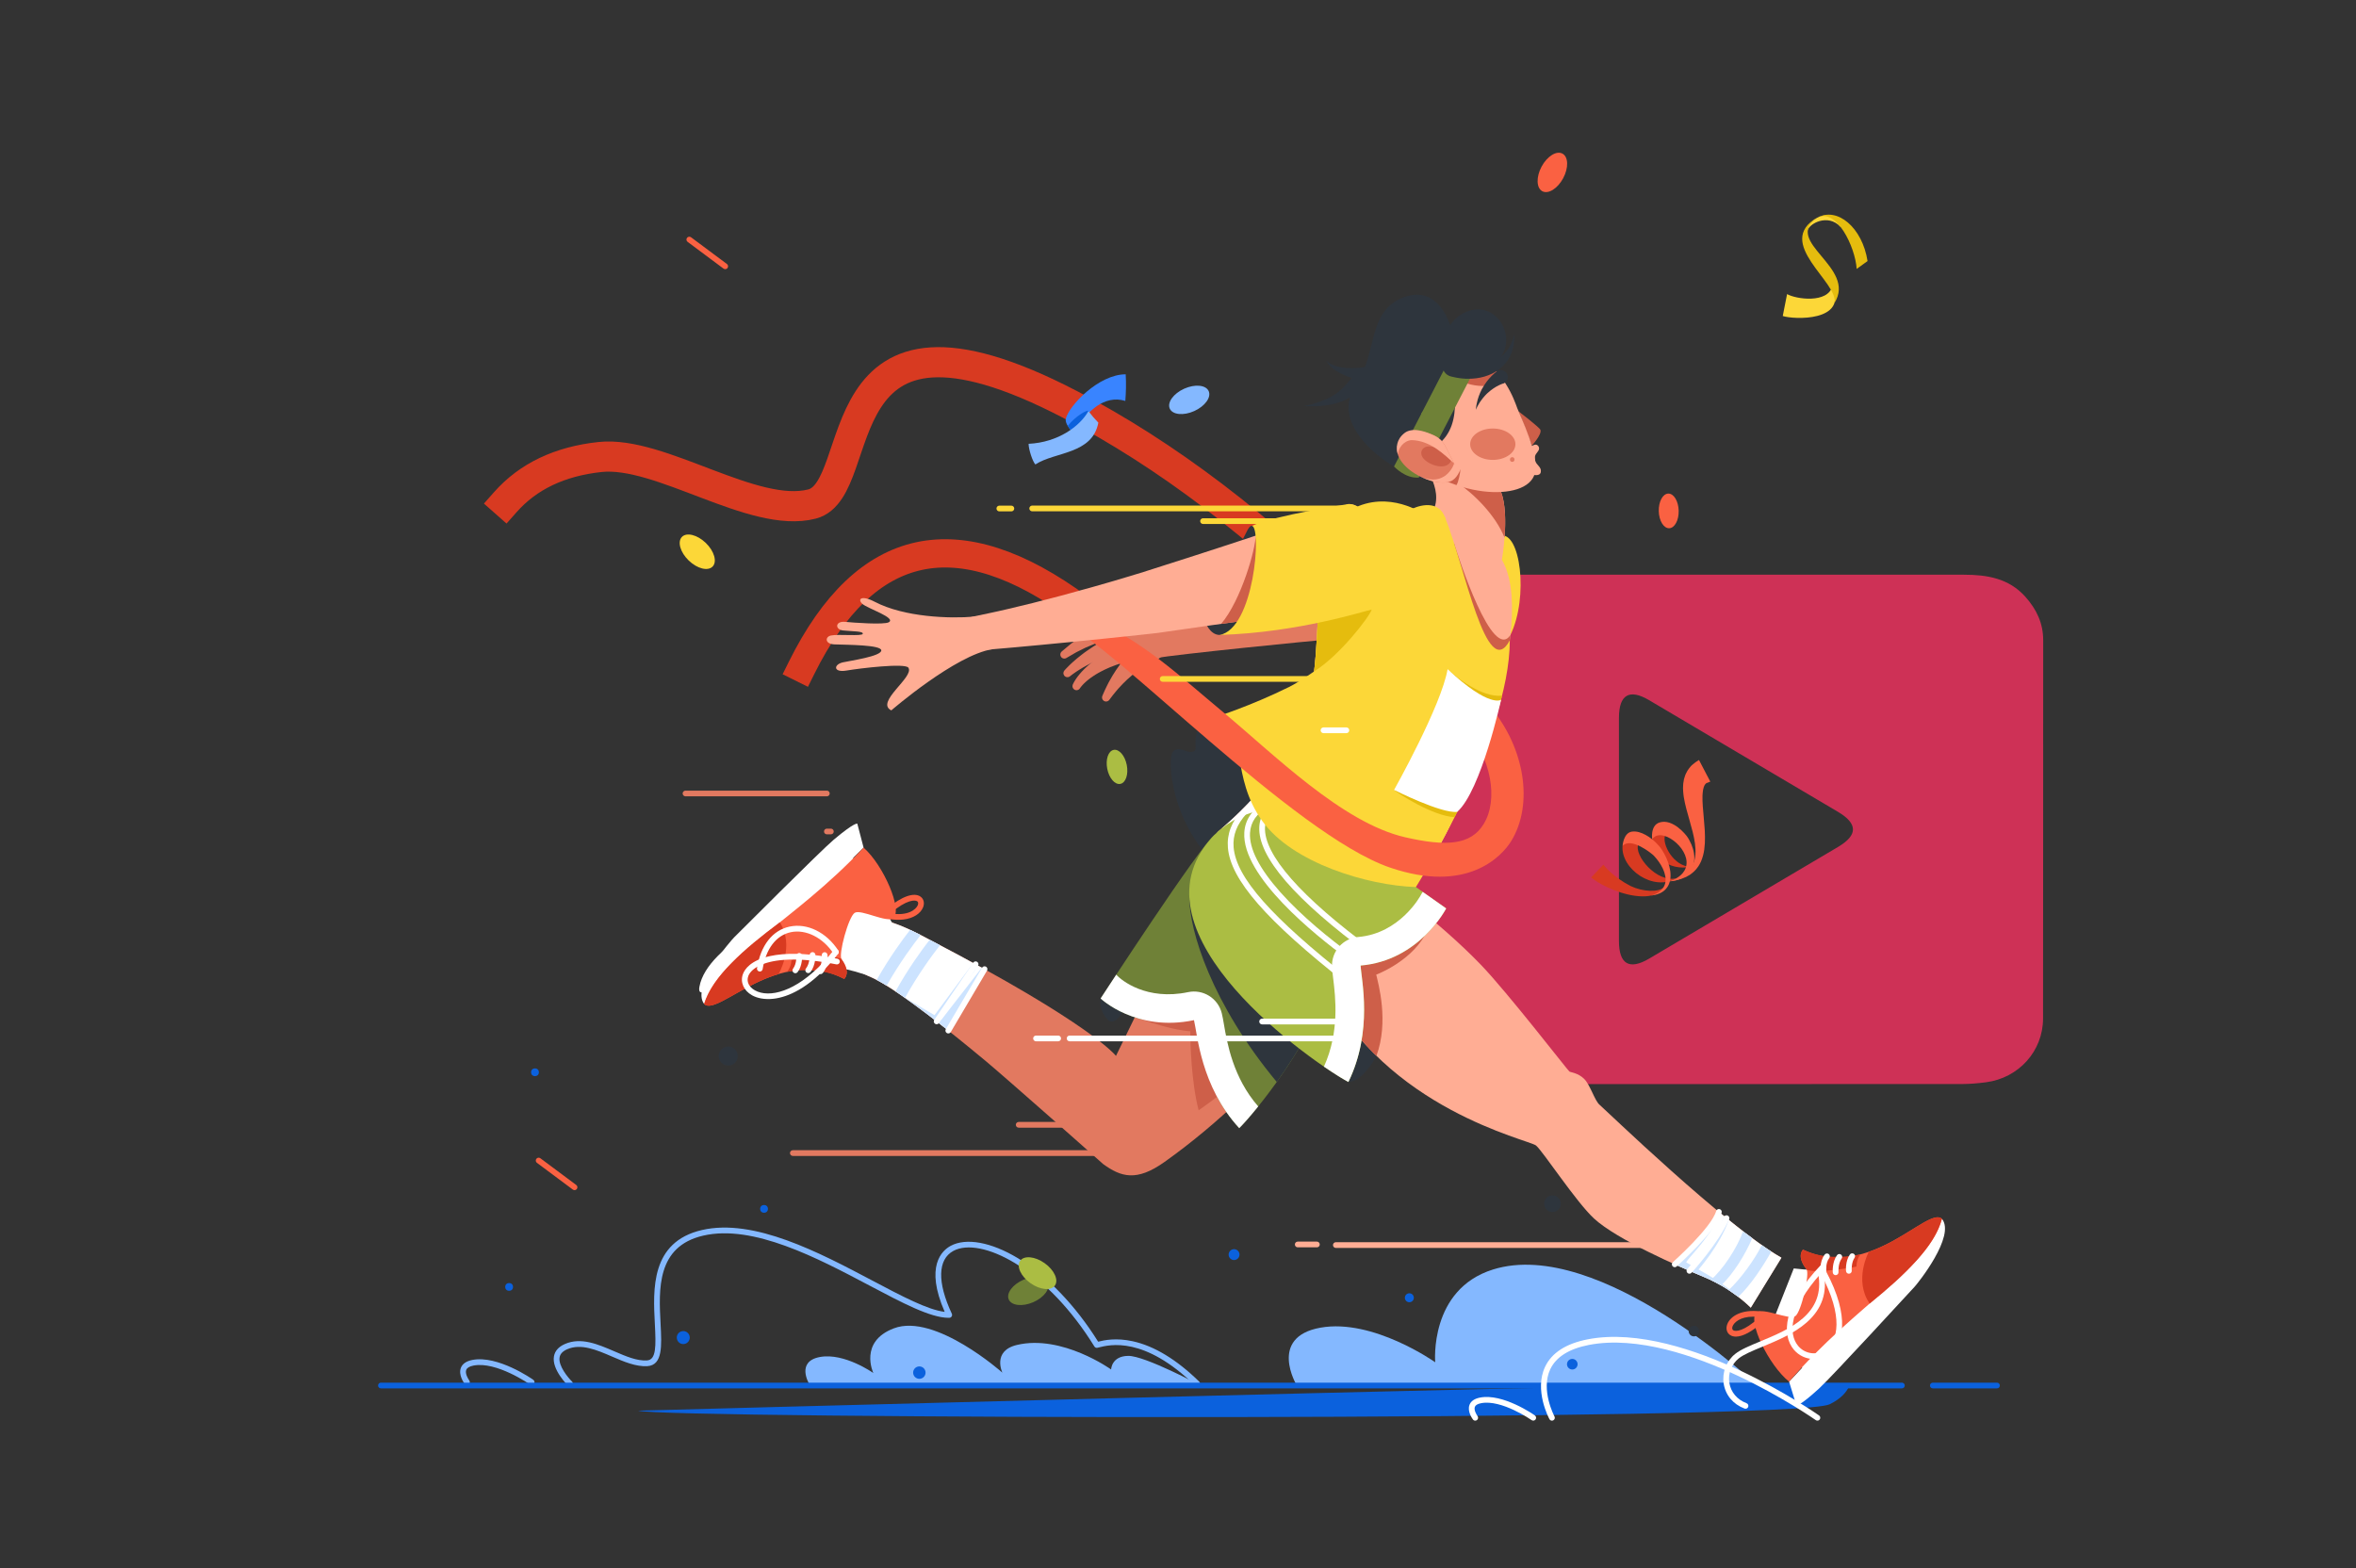 <svg id="ea4L09M5OFJ1" xmlns="http://www.w3.org/2000/svg" xmlns:xlink="http://www.w3.org/1999/xlink" viewBox="0 0 2500 1664" shape-rendering="geometricPrecision" text-rendering="geometricPrecision"><rect x="0" y="0" width="2500" height="1664" fill="#333333" stroke="none"/><style><![CDATA[#ea4L09M5OFJ57_tr {animation: ea4L09M5OFJ57_tr__tr 4000ms linear infinite normal forwards}@keyframes ea4L09M5OFJ57_tr__tr { 0% {transform: translate(1344.46px,966.447px) rotate(-6.369deg)} 50% {transform: translate(1344.46px,966.447px) rotate(0.038deg)} 100% {transform: translate(1344.46px,966.447px) rotate(-6.369deg)}} #ea4L09M5OFJ92 {animation: ea4L09M5OFJ92__m 4000ms linear infinite normal forwards}@keyframes ea4L09M5OFJ92__m { 0% {d: path('M536.1,533.01Q572.416,491.91,636.683,484.99C700.95,478.07,799.35,550.89,861.62,534.89C923.89,518.89,867.432,289.636,1135.59,429.28Q1287.888,508.59,1437.09,658.23');animation-timing-function: cubic-bezier(0,0,0.58,1)} 25% {d: path('M478.882,397.22Q557.121,456.792,612.697,390.98C668.273,325.168,703.926,263.257,846.228,393.36C988.53,523.463,1010.532,463.806,1135.59,429.28Q1260.648,394.754,1437.09,658.23');animation-timing-function: cubic-bezier(0.42,0,1,1)} 50% {d: path('M536.1,533.01Q572.416,491.91,636.683,484.99C700.95,478.07,799.35,550.89,861.62,534.89C923.89,518.89,867.432,289.636,1135.59,429.28Q1287.888,508.59,1437.09,658.23');animation-timing-function: cubic-bezier(0,0,0.58,1)} 75% {d: path('M478.882,397.22Q557.121,456.792,612.697,390.98C668.273,325.168,703.926,263.257,846.228,393.36C988.53,523.463,1010.532,463.806,1135.59,429.28Q1260.648,394.754,1437.09,658.23');animation-timing-function: cubic-bezier(0.42,0,1,1)} 100% {d: path('M536.1,533.01Q572.416,491.91,636.683,484.99C700.95,478.07,799.35,550.89,861.62,534.89C923.89,518.89,867.432,289.636,1135.59,429.28Q1287.888,508.59,1437.09,658.23')}} #ea4L09M5OFJ116 {animation: ea4L09M5OFJ116__m 4000ms linear infinite normal forwards}@keyframes ea4L09M5OFJ116__m { 0% {d: path('M1145.32,645.3Q952.586,503.24,850.563,708.76');animation-timing-function: cubic-bezier(0,0,0.58,1)} 50% {d: path('M1145.32,645.3Q1008.75,547.57,817.95,478.07');animation-timing-function: cubic-bezier(0.42,0,1,1)} 100% {d: path('M1145.32,645.3Q952.586,503.24,850.563,708.76')}} #ea4L09M5OFJ117_tr {animation: ea4L09M5OFJ117_tr__tr 4000ms linear infinite normal forwards}@keyframes ea4L09M5OFJ117_tr__tr { 0% {transform: translate(1428.16px,579.161px) rotate(0.021deg)} 50% {transform: translate(1428.16px,579.161px) rotate(-1.866deg)} 100% {transform: translate(1428.16px,579.161px) rotate(0.021deg)}} #ea4L09M5OFJ148_to {animation: ea4L09M5OFJ148_to__to 4000ms linear infinite normal forwards}@keyframes ea4L09M5OFJ148_to__to { 0% {transform: translate(1095.316px,1359.598px);animation-timing-function: cubic-bezier(0,0,0.58,1)} 25% {transform: translate(1095.316px,1239.598px);animation-timing-function: cubic-bezier(0.42,0,1,1)} 50% {transform: translate(1095.316px,1359.598px)} 75% {transform: translate(1095.316px,1479.598px);animation-timing-function: cubic-bezier(0,0,0.58,1)} 100% {transform: translate(1095.316px,1359.598px)}} #ea4L09M5OFJ151_to {animation: ea4L09M5OFJ151_to__to 4000ms linear infinite normal forwards}@keyframes ea4L09M5OFJ151_to__to { 0% {transform: translate(1785.311px,521.029px)} 12.5% {transform: translate(1785.311px,521.029px)} 100% {transform: translate(265.311px,1261.029px)}} #ea4L09M5OFJ151 {animation: ea4L09M5OFJ151_c_o 4000ms linear infinite normal forwards}@keyframes ea4L09M5OFJ151_c_o { 0% {opacity: 0} 12.5% {opacity: 0} 22.5% {opacity: 1} 87.5% {opacity: 1} 100% {opacity: 0}} #ea4L09M5OFJ152_to {animation: ea4L09M5OFJ152_to__to 4000ms linear infinite normal forwards}@keyframes ea4L09M5OFJ152_to__to { 0% {transform: translate(1111.084px,325.303px)} 25% {transform: translate(1111.084px,325.303px);animation-timing-function: cubic-bezier(0,0,0.58,1)} 100% {transform: translate(1111.084px,1485.303px)}} #ea4L09M5OFJ152 {animation: ea4L09M5OFJ152_c_o 4000ms linear infinite normal forwards}@keyframes ea4L09M5OFJ152_c_o { 0% {opacity: 0} 25% {opacity: 0} 37.5% {opacity: 1} 87.5% {opacity: 1} 100% {opacity: 0}} #ea4L09M5OFJ153_to {animation: ea4L09M5OFJ153_to__to 4000ms linear infinite normal forwards}@keyframes ea4L09M5OFJ153_to__to { 0% {transform: translate(750.49px,268.41px);animation-timing-function: cubic-bezier(0,0,0.58,1)} 50% {transform: translate(750.49px,748.41px);animation-timing-function: cubic-bezier(0.42,0,1,1)} 100% {transform: translate(750.49px,268.41px)}} #ea4L09M5OFJ154_to {animation: ea4L09M5OFJ154_to__to 4000ms linear infinite normal forwards}@keyframes ea4L09M5OFJ154_to__to { 0% {transform: translate(590.611px,1245.777px);animation-timing-function: cubic-bezier(0,0,0.58,1)} 50% {transform: translate(590.611px,1125.777px);animation-timing-function: cubic-bezier(0.42,0,1,1)} 100% {transform: translate(590.611px,1245.777px)}} #ea4L09M5OFJ155_to {animation: ea4L09M5OFJ155_to__to 4000ms linear infinite normal forwards}@keyframes ea4L09M5OFJ155_to__to { 0% {transform: translate(2204.049px,601.531px)} 32.5% {transform: translate(2204.049px,601.531px)} 67.5% {transform: translate(887.049px,601.531px)} 100% {transform: translate(887.049px,601.531px)}} #ea4L09M5OFJ155 {animation: ea4L09M5OFJ155_c_o 4000ms linear infinite normal forwards}@keyframes ea4L09M5OFJ155_c_o { 0% {opacity: 0} 32.5% {opacity: 0} 40% {opacity: 1} 60% {opacity: 1} 67.5% {opacity: 0} 100% {opacity: 0}} #ea4L09M5OFJ156_to {animation: ea4L09M5OFJ156_to__to 4000ms linear infinite normal forwards}@keyframes ea4L09M5OFJ156_to__to { 0% {transform: translate(2067.971px,439.41px)} 50% {transform: translate(347.971px,439.41px)} 100% {transform: translate(347.971px,439.41px)}} #ea4L09M5OFJ156 {animation: ea4L09M5OFJ156_c_o 4000ms linear infinite normal forwards}@keyframes ea4L09M5OFJ156_c_o { 0% {opacity: 0} 10% {opacity: 1} 40% {opacity: 1} 50% {opacity: 0} 100% {opacity: 0}} #ea4L09M5OFJ157_to {animation: ea4L09M5OFJ157_to__to 4000ms linear infinite normal forwards}@keyframes ea4L09M5OFJ157_to__to { 0% {transform: translate(1936.709px,282.596px);animation-timing-function: cubic-bezier(0,0,0.58,1)} 12.5% {transform: translate(1936.709px,362.596px);animation-timing-function: cubic-bezier(0.42,0,1,1)} 25% {transform: translate(1936.709px,282.596px);animation-timing-function: cubic-bezier(0,0,0.58,1)} 37.5% {transform: translate(1936.709px,202.596px);animation-timing-function: cubic-bezier(0.42,0,1,1)} 50% {transform: translate(1936.709px,282.596px);animation-timing-function: cubic-bezier(0,0,0.58,1)} 62.5% {transform: translate(1936.709px,362.596px);animation-timing-function: cubic-bezier(0.42,0,1,1)} 75% {transform: translate(1936.709px,282.596px);animation-timing-function: cubic-bezier(0,0,0.58,1)} 87.5% {transform: translate(1936.709px,202.596px);animation-timing-function: cubic-bezier(0.42,0,1,1)} 100% {transform: translate(1936.709px,282.596px)}} #ea4L09M5OFJ162_to {animation: ea4L09M5OFJ162_to__to 4000ms linear infinite normal forwards}@keyframes ea4L09M5OFJ162_to__to { 0% {transform: translate(1143.143px,445.055px);animation-timing-function: cubic-bezier(0,0,0.58,1)} 25% {transform: translate(1263.143px,445.055px);animation-timing-function: cubic-bezier(0.42,0,1,1)} 50% {transform: translate(1143.143px,445.055px);animation-timing-function: cubic-bezier(0,0,0.58,1)} 75% {transform: translate(1023.143px,445.055px);animation-timing-function: cubic-bezier(0.42,0,1,1)} 100% {transform: translate(1143.143px,445.055px)}} #ea4L09M5OFJ173 {animation: ea4L09M5OFJ173_s_do 4000ms linear infinite normal forwards}@keyframes ea4L09M5OFJ173_s_do { 0% {stroke-dashoffset: 295.72} 50% {stroke-dashoffset: 0} 100% {stroke-dashoffset: 0}} #ea4L09M5OFJ174 {animation: ea4L09M5OFJ174_s_do 4000ms linear infinite normal forwards}@keyframes ea4L09M5OFJ174_s_do { 0% {stroke-dashoffset: 149.85} 50% {stroke-dashoffset: 0} 100% {stroke-dashoffset: 149.85}} #ea4L09M5OFJ175 {animation: ea4L09M5OFJ175_s_do 4000ms linear infinite normal forwards}@keyframes ea4L09M5OFJ175_s_do { 0% {stroke-dashoffset: 149.85} 50% {stroke-dashoffset: 0} 100% {stroke-dashoffset: 149.85}} #ea4L09M5OFJ176 {animation: ea4L09M5OFJ176_s_do 4000ms linear infinite normal forwards}@keyframes ea4L09M5OFJ176_s_do { 0% {stroke-dashoffset: 149.85} 50% {stroke-dashoffset: 0} 100% {stroke-dashoffset: 149.85}} #ea4L09M5OFJ177 {animation: ea4L09M5OFJ177_s_do 4000ms linear infinite normal forwards}@keyframes ea4L09M5OFJ177_s_do { 0% {stroke-dashoffset: 149.85} 50% {stroke-dashoffset: 0} 100% {stroke-dashoffset: 149.85}} #ea4L09M5OFJ178 {animation: ea4L09M5OFJ178_s_do 4000ms linear infinite normal forwards}@keyframes ea4L09M5OFJ178_s_do { 0% {stroke-dashoffset: 295.72} 100% {stroke-dashoffset: 0}}]]></style><g id="ea4L09M5OFJ2"><g id="ea4L09M5OFJ3"><path id="ea4L09M5OFJ4" d="M1814.96,609.86C1904.62,609.86,1994.28,609.8,2083.95,609.9C2108.42,609.93,2131.63,613.62,2149.22,633.39C2160.99,646.61,2168.09,661.32,2168.07,679.39C2167.96,813.19,2168.14,947,2167.93,1080.8C2167.87,1115.55,2142.07,1143.99,2107.42,1148.53C2098.79,1149.66,2090.03,1150.41,2081.33,1150.41C1902.93,1150.52,1724.52,1150.49,1546.12,1150.49C1520.16,1150.49,1495.61,1146.91,1477.38,1125.42C1466.59,1112.7,1459.94,1098.66,1459.95,1081.64C1460.03,947.38,1459.85,813.11,1460.09,678.85C1460.15,645.59,1485.66,616.85,1518.53,612.08C1528.5,610.63,1538.66,609.96,1548.74,609.94C1637.47,609.79,1726.21,609.86,1814.96,609.86ZM1717.88,880.21C1717.88,919.74,1717.82,959.27,1717.9,998.8C1717.95,1023.23,1729.01,1029.65,1749.82,1017.37C1816.7,977.88,1883.55,938.36,1950.38,898.79C1971.52,886.27,1971.5,874.09,1950.31,861.54C1883.48,821.97,1816.63,782.45,1749.75,742.96C1728.99,730.7,1717.95,737.17,1717.9,761.64C1717.82,801.15,1717.88,840.68,1717.88,880.21Z" fill="rgb(206,49,86)" stroke="none" stroke-width="1"/></g></g><g id="ea4L09M5OFJ5"><path id="ea4L09M5OFJ6" d="M1270.41,1471.44C1269.64,1471.44,1268.88,1471.15,1268.29,1470.57C1214.15,1417.67,1177.58,1426.97,1165.56,1430.03L1164.59,1430.27C1163.31,1430.59,1161.96,1430.04,1161.27,1428.92C1137.45,1390.28,1107.46,1358.83,1076.84,1340.36C1050.5,1324.47,1026.12,1319.66,1011.64,1327.49C994.96,1336.51,994.36,1360.81,1010,1394.15C1010.44,1395.08,1010.37,1396.17,1009.83,1397.04C1009.29,1397.91,1008.35,1398.46,1007.32,1398.48C1007.04,1398.49,1006.77,1398.49,1006.49,1398.49C987.37,1398.49,957.33,1382.61,922.63,1364.25C867.67,1335.19,799.27,1299.02,746.21,1311.27C696.63,1322.72,699.03,1368.22,700.95,1404.78C702.19,1428.35,703.27,1448.71,686.98,1449.78C674.85,1450.56,661.89,1444.99,649.36,1439.58C633.21,1432.62,616.5,1425.42,601.84,1431.87C597.09,1433.96,594.47,1436.74,593.81,1440.38C592.18,1449.38,602.82,1462.07,607.06,1466.21C608.26,1467.38,608.29,1469.3,607.12,1470.51C605.95,1471.71,604.03,1471.74,602.82,1470.57C602.1,1469.87,585.3,1453.33,587.82,1439.31C588.85,1433.61,592.74,1429.24,599.39,1426.31C616.47,1418.79,634.41,1426.53,651.76,1434C664.18,1439.35,675.91,1444.42,686.58,1443.71C696.38,1443.07,696.12,1428.62,694.88,1405.09C692.94,1368.31,690.28,1317.93,744.84,1305.34C800.1,1292.58,869.61,1329.34,925.47,1358.87C956.99,1375.53,984.57,1390.12,1002.43,1392.16C981.22,1343.65,999.62,1327.07,1008.75,1322.14C1025.15,1313.28,1051.78,1318.14,1079.98,1335.15C1110.91,1353.8,1141.13,1385.24,1165.26,1423.83C1171.87,1422.18,1184.35,1419.51,1201.92,1423.36C1224.79,1428.37,1248.55,1442.79,1272.53,1466.22C1273.73,1467.39,1273.75,1469.32,1272.58,1470.52C1271.99,1471.14,1271.2,1471.44,1270.41,1471.44Z" fill="rgb(132,184,255)" stroke="none" stroke-width="1"/><path id="ea4L09M5OFJ7" d="M858.52,1468.4C858.52,1468.4,1237.03,1469.04,1274,1470.34C1274,1470.34,1214.88,1438.63,1197.09,1438.89C1179.3,1439.15,1179.04,1453.33,1179.04,1453.33C1179.04,1453.33,1126.95,1415.94,1079.11,1427.28C1052.55,1433.58,1063.64,1456.68,1063.64,1456.68C1063.64,1456.68,992.23,1393.17,948.58,1409.63C911.04,1423.79,926.7,1457.07,926.7,1457.07C926.7,1457.07,896.14,1435.41,870.22,1440.05C844.3,1444.69,858.52,1468.4,858.52,1468.4Z" fill="rgb(132,184,255)" stroke="none" stroke-width="1"/><path id="ea4L09M5OFJ8" d="M495.5,1469.82C494.58,1469.82,493.67,1469.4,493.07,1468.61C492.35,1467.66,486.16,1459.12,489.05,1451.58C490.7,1447.28,494.79,1444.47,501.22,1443.21C528.11,1437.96,564.38,1463.21,565.91,1464.29C567.28,1465.26,567.61,1467.15,566.65,1468.52C565.68,1469.89,563.79,1470.22,562.42,1469.26C562.07,1469.01,526.73,1444.41,502.39,1449.18C498.16,1450.01,495.58,1451.55,494.73,1453.76C493.29,1457.52,496.64,1463.24,497.93,1464.95C498.94,1466.29,498.67,1468.2,497.33,1469.21C496.78,1469.62,496.14,1469.82,495.5,1469.82Z" transform="matrix(1 0 0 1 0 0)" fill="rgb(132,184,255)" stroke="none" stroke-width="1"/><path id="ea4L09M5OFJ9" d="M982.13,1456.65C982.13,1453.01,979.18,1450.06,975.54,1450.06C971.9,1450.06,968.95,1453.01,968.95,1456.65C968.95,1460.29,971.9,1463.24,975.54,1463.24C979.19,1463.24,982.13,1460.29,982.13,1456.65Z" transform="matrix(1 0 0 1 0 0)" fill="rgb(11,97,221)" stroke="none" stroke-width="1"/><circle id="ea4L09M5OFJ10" r="4.14" transform="matrix(1 0 0 1 540.24 1365.72)" fill="rgb(11,97,221)" stroke="none" stroke-width="1"/><circle id="ea4L09M5OFJ11" r="4.14" transform="matrix(1 0 0 1 810.75 1282.89)" fill="rgb(11,97,221)" stroke="none" stroke-width="1"/><circle id="ea4L09M5OFJ12" r="4.14" transform="matrix(1 0 0 1 567.68 1137.92)" fill="rgb(11,97,221)" stroke="none" stroke-width="1"/><ellipse id="ea4L09M5OFJ13" rx="10.11" ry="10.11" transform="matrix(0.962 -0.273 0.273 0.962 772.786 1120.745)" fill="rgb(46,53,61)" stroke="none" stroke-width="1"/><circle id="ea4L09M5OFJ14" r="6.89" transform="matrix(1 0 0 1 725.03 1419.47)" fill="rgb(11,97,221)" stroke="none" stroke-width="1"/><path id="ea4L09M5OFJ15" d="M1375.93,1470.09C1375.93,1470.09,1631.51,1470.54,1866.1,1471.45C1866.1,1471.45,1696.96,1312.04,1584.28,1347.21C1516.28,1368.43,1522.93,1445.66,1522.93,1445.66C1522.93,1445.66,1457.04,1398.95,1401.16,1408.96C1345.28,1418.96,1375.93,1470.09,1375.93,1470.09Z" fill="rgb(132,184,255)" stroke="none" stroke-width="1"/><circle id="ea4L09M5OFJ16" r="8.84" transform="matrix(1 0 0 1 1647.34 1277.4)" fill="rgb(46,53,61)" stroke="none" stroke-width="1"/><path id="ea4L09M5OFJ17" d="M1315.26,1331.42C1315.26,1328.24,1312.68,1325.65,1309.49,1325.65C1306.31,1325.65,1303.72,1328.23,1303.72,1331.42C1303.72,1334.6,1306.3,1337.19,1309.49,1337.19C1312.68,1337.18,1315.26,1334.6,1315.26,1331.42Z" fill="rgb(11,97,221)" stroke="none" stroke-width="1"/><path id="ea4L09M5OFJ18" d="M1803.09,1412.58C1803.09,1409.48,1800.57,1406.96,1797.47,1406.96C1794.37,1406.96,1791.85,1409.48,1791.85,1412.58C1791.85,1415.68,1794.37,1418.2,1797.47,1418.2C1800.57,1418.2,1803.09,1415.68,1803.09,1412.58Z" fill="rgb(46,53,61)" stroke="none" stroke-width="1"/><path id="ea4L09M5OFJ19" d="M1674.01,1447.73C1674.01,1444.63,1671.49,1442.11,1668.39,1442.11C1665.29,1442.11,1662.77,1444.63,1662.77,1447.73C1662.77,1450.83,1665.29,1453.35,1668.39,1453.35C1671.49,1453.36,1674.01,1450.84,1674.01,1447.73Z" fill="rgb(11,97,221)" stroke="none" stroke-width="1"/><path id="ea4L09M5OFJ20" d="M1500.26,1377.22C1500.26,1374.59,1498.13,1372.46,1495.5,1372.46C1492.87,1372.46,1490.74,1374.59,1490.74,1377.22C1490.74,1379.85,1492.87,1381.98,1495.5,1381.98C1498.13,1381.97,1500.26,1379.84,1500.26,1377.22Z" fill="rgb(11,97,221)" stroke="none" stroke-width="1"/><path id="ea4L09M5OFJ21" d="M1941.49,1490.25C1952.98,1484.59,1959.06,1477.94,1961.98,1471.43C1920.9,1470.9,1804.38,1470.52,1778.8,1470.36C1688.64,1469.77,677.28,1497.04,677.28,1497.04C701.3,1505.6,1903.75,1508.84,1941.49,1490.25Z" fill="rgb(11,97,221)" stroke="none" stroke-width="1"/><path id="ea4L09M5OFJ22" d="M2018.13,1473.38L404.22,1473.38C402.54,1473.38,401.18,1472.02,401.18,1470.34C401.18,1468.66,402.54,1467.3,404.22,1467.3L2018.13,1467.3C2019.81,1467.3,2021.17,1468.66,2021.17,1470.34C2021.17,1472.02,2019.81,1473.38,2018.13,1473.38Z" fill="rgb(11,97,221)" stroke="none" stroke-width="1"/><path id="ea4L09M5OFJ23" d="M1646.81,1507.62C1645.73,1507.62,1644.69,1507.04,1644.14,1506.03C1643.47,1504.79,1627.79,1475.35,1639.5,1450.51C1646.51,1435.64,1661.72,1425.83,1684.73,1421.33C1737.77,1410.97,1801.77,1433.53,1846.11,1454.29C1893.96,1476.68,1929.89,1501.85,1930.25,1502.1C1931.62,1503.07,1931.95,1504.96,1930.99,1506.33C1930.03,1507.7,1928.13,1508.03,1926.76,1507.07C1926.41,1506.82,1890.84,1481.92,1843.45,1459.75C1799.95,1439.4,1737.29,1417.25,1685.9,1427.3C1664.9,1431.4,1651.14,1440.09,1645,1453.1C1634.59,1475.19,1649.34,1502.85,1649.49,1503.13C1650.29,1504.61,1649.74,1506.45,1648.27,1507.25C1647.79,1507.5,1647.3,1507.62,1646.81,1507.62Z" fill="rgb(255,255,255)" stroke="none" stroke-width="1"/><path id="ea4L09M5OFJ24" d="M1565.41,1507.62C1564.49,1507.62,1563.58,1507.2,1562.98,1506.41C1562.33,1505.54,1556.68,1497.76,1559.33,1490.84C1560.85,1486.88,1564.6,1484.29,1570.47,1483.14C1594.71,1478.41,1627.34,1501.12,1628.71,1502.09C1630.08,1503.06,1630.41,1504.95,1629.45,1506.32C1628.48,1507.69,1626.59,1508.02,1625.22,1507.06C1624.9,1506.84,1593.32,1484.86,1571.64,1489.1C1567.96,1489.82,1565.73,1491.13,1565.01,1493.01C1563.77,1496.25,1566.71,1501.25,1567.83,1502.74C1568.84,1504.08,1568.57,1505.99,1567.23,1507C1566.69,1507.42,1566.05,1507.62,1565.41,1507.62Z" fill="rgb(255,255,255)" stroke="none" stroke-width="1"/><path id="ea4L09M5OFJ25" d="M2119.04,1473.38L2050.96,1473.38C2049.28,1473.38,2047.92,1472.02,2047.92,1470.34C2047.92,1468.66,2049.28,1467.3,2050.96,1467.3L2119.04,1467.3C2120.72,1467.3,2122.08,1468.66,2122.08,1470.34C2122.08,1472.02,2120.72,1473.38,2119.04,1473.38Z" fill="rgb(11,97,221)" stroke="none" stroke-width="1"/></g><g id="ea4L09M5OFJ26"><path id="ea4L09M5OFJ27" d="M1591.98,568.5C1613.23,563.35,1622.35,633.39,1602.78,673.81C1583.21,714.23,1573.9,572.88,1591.98,568.5Z" fill="rgb(252,215,56)" stroke="none" stroke-width="1"/><path id="ea4L09M5OFJ28" d="M1405.71,655.13C1374.71,646.96,1215.42,670.46,1215.42,670.46L1229.48,698.06C1239.35,695.39,1399.14,679.13,1408.75,678.85L1405.71,655.13Z" transform="matrix(1 0 0 1 0 0)" fill="rgb(226,121,96)" stroke="none" stroke-width="1"/><path id="ea4L09M5OFJ29" d="M1218.35,679.41C1218.39,679.42,1217.82,679.19,1217.74,679.13C1217.69,679.1,1217.63,679.06,1217.57,679.02C1217.47,678.97,1217.27,678.91,1217.11,678.85C1216.75,678.73,1216.38,678.56,1215.88,678.41C1215.37,678.26,1214.81,678.09,1214.19,677.91C1213.57,677.73,1212.84,677.6,1212.09,677.41C1211.71,677.32,1211.31,677.23,1210.91,677.14C1210.49,677.07,1210.06,677,1209.61,676.93C1208.72,676.8,1207.79,676.6,1206.78,676.5C1205.77,676.4,1204.72,676.3,1203.63,676.2C1202.54,676.06,1201.38,676.11,1200.19,676.06C1197.82,675.91,1195.28,676.11,1192.63,676.2C1191.3,676.24,1189.96,676.48,1188.59,676.6C1187.9,676.68,1187.21,676.75,1186.52,676.83C1185.82,676.9,1185.12,676.98,1184.42,677.13C1183.02,677.39,1181.6,677.65,1180.18,677.92L1178.03,678.32L1175.9,678.88C1173.07,679.65,1170.17,680.26,1167.42,681.29C1166.03,681.76,1164.65,682.22,1163.28,682.68C1162.6,682.92,1161.91,683.12,1161.24,683.38C1160.58,683.66,1159.92,683.93,1159.27,684.2C1156.67,685.3,1154.12,686.3,1151.74,687.37C1149.4,688.54,1147.18,689.64,1145.14,690.65C1144.11,691.16,1143.13,691.65,1142.19,692.12C1141.28,692.65,1140.43,693.15,1139.62,693.61C1138,694.55,1136.59,695.37,1135.42,696.05C1133.08,697.41,1131.75,698.18,1131.75,698.18L1131.51,698.32C1129.47,699.5,1126.86,698.81,1125.68,696.77C1124.62,694.94,1125.07,692.66,1126.63,691.35C1126.63,691.35,1127.86,690.32,1130.03,688.51C1131.12,687.6,1132.43,686.5,1133.94,685.24C1134.7,684.61,1135.51,683.94,1136.36,683.23C1137.25,682.57,1138.19,681.88,1139.17,681.16C1141.15,679.72,1143.29,678.16,1145.55,676.5C1147.88,674.93,1150.42,673.39,1153.03,671.72C1153.68,671.31,1154.34,670.89,1155.01,670.47C1155.68,670.06,1156.39,669.71,1157.09,669.32C1158.5,668.56,1159.93,667.79,1161.37,667.01C1164.21,665.37,1167.32,664.1,1170.38,662.69L1172.69,661.65L1175.07,660.76C1176.66,660.17,1178.25,659.59,1179.82,659.01C1180.6,658.7,1181.41,658.46,1182.21,658.23C1183.02,657.99,1183.82,657.76,1184.61,657.53C1186.21,657.09,1187.77,656.55,1189.37,656.22C1192.56,655.54,1195.64,654.78,1198.67,654.43C1200.18,654.24,1201.63,653.94,1203.08,653.86C1204.53,653.75,1205.93,653.64,1207.28,653.54C1208.63,653.44,1209.96,653.47,1211.21,653.44C1211.84,653.43,1212.45,653.43,1213.04,653.42C1213.64,653.45,1214.23,653.47,1214.8,653.5C1215.95,653.57,1217,653.59,1218.01,653.69C1219.03,653.8,1219.96,653.9,1220.81,654C1221.66,654.1,1222.47,654.26,1223.15,654.37C1223.5,654.43,1223.79,654.47,1224.13,654.55C1224.5,654.64,1224.84,654.72,1225.14,654.79C1226.15,655.04,1226.68,655.17,1226.68,655.17C1233.36,657.47,1236.91,664.76,1234.61,671.44C1232.32,678.17,1225.03,681.72,1218.35,679.41Z" fill="rgb(226,121,96)" stroke="none" stroke-width="1"/><path id="ea4L09M5OFJ30" d="M1129.42,711.59C1129.42,711.59,1129.47,711.53,1129.56,711.43C1129.66,711.32,1129.81,711.15,1130.01,710.92C1130.41,710.49,1131,709.85,1131.75,709.05C1132.5,708.29,1133.4,707.34,1134.46,706.31C1134.99,705.79,1135.56,705.24,1136.16,704.66C1136.77,704.1,1137.41,703.51,1138.08,702.89C1139.41,701.64,1140.93,700.38,1142.51,699.01C1144.14,697.71,1145.81,696.25,1147.64,694.9C1148.55,694.21,1149.47,693.5,1150.41,692.79C1151.36,692.09,1152.34,691.42,1153.31,690.72C1155.25,689.3,1157.31,687.98,1159.36,686.64L1160.9,685.63L1162.47,684.69C1163.52,684.06,1164.57,683.43,1165.61,682.81C1167.69,681.56,1169.82,680.49,1171.85,679.36C1173.88,678.24,1175.93,677.34,1177.84,676.38C1179.75,675.41,1181.61,674.65,1183.33,673.92C1185.05,673.2,1186.61,672.47,1188.04,671.96C1189.47,671.43,1190.71,670.97,1191.74,670.59C1193.8,669.83,1194.98,669.4,1194.98,669.4C1200.54,667.36,1206.7,670.21,1208.74,675.77C1210.78,681.33,1207.93,687.49,1202.37,689.53C1201.81,689.74,1201.24,689.89,1200.68,690L1200.2,690.09C1200.2,690.09,1199.13,690.29,1197.26,690.63C1196.32,690.8,1195.18,691.01,1193.87,691.25C1192.55,691.48,1191.11,691.88,1189.5,692.24C1187.9,692.62,1186.15,693,1184.34,693.56C1182.53,694.11,1180.58,694.58,1178.62,695.26C1176.67,695.94,1174.6,696.56,1172.56,697.36C1171.54,697.75,1170.51,698.15,1169.47,698.55L1167.91,699.15L1166.38,699.81C1164.33,700.7,1162.26,701.56,1160.29,702.54C1159.3,703.02,1158.3,703.48,1157.33,703.96C1156.37,704.46,1155.42,704.95,1154.49,705.44C1152.6,706.39,1150.87,707.45,1149.16,708.38C1147.51,709.39,1145.91,710.3,1144.51,711.23C1143.8,711.69,1143.12,712.13,1142.47,712.54C1141.84,712.97,1141.23,713.38,1140.67,713.77C1139.53,714.54,1138.59,715.25,1137.79,715.82C1137.03,716.39,1136.44,716.85,1136.04,717.15C1135.84,717.31,1135.69,717.43,1135.59,717.51C1135.48,717.6,1135.42,717.65,1135.42,717.65L1135.4,717.67C1133.58,719.18,1130.88,718.92,1129.37,717.1C1128.02,715.48,1128.09,713.15,1129.42,711.59Z" transform="matrix(1 0 0 1 0 0)" fill="rgb(226,121,96)" stroke="none" stroke-width="1"/><path id="ea4L09M5OFJ31" d="M1138.28,726.67C1138.28,726.67,1138.36,726.43,1138.72,725.68C1138.9,725.3,1139.09,724.95,1139.31,724.52C1139.54,724.09,1139.79,723.6,1140.11,723.09C1140.42,722.58,1140.75,721.99,1141.15,721.39C1141.55,720.8,1141.98,720.16,1142.44,719.48C1142.91,718.8,1143.44,718.14,1143.99,717.4C1144.53,716.66,1145.14,715.92,1145.79,715.18C1146.44,714.44,1147.09,713.61,1147.83,712.84C1148.57,712.07,1149.33,711.27,1150.11,710.46C1150.88,709.61,1151.76,708.88,1152.61,708.06C1153.49,707.27,1154.34,706.39,1155.29,705.63C1157.18,704.09,1159.09,702.38,1161.18,700.91C1162.21,700.15,1163.25,699.38,1164.3,698.6C1165.36,697.85,1166.45,697.16,1167.53,696.44C1168.62,695.72,1169.71,695.01,1170.79,694.3C1171.9,693.65,1173.01,693,1174.11,692.35C1175.21,691.71,1176.31,691.07,1177.39,690.43C1178.48,689.81,1179.58,689.28,1180.65,688.71C1182.81,687.62,1184.87,686.46,1186.88,685.55C1188.89,684.63,1190.8,683.76,1192.56,682.96C1194.32,682.12,1195.96,681.48,1197.41,680.91C1198.87,680.33,1200.13,679.82,1201.18,679.4C1203.28,678.56,1204.47,678.09,1204.47,678.09C1209.97,675.9,1216.2,678.58,1218.39,684.08C1220.58,689.58,1217.9,695.81,1212.4,698C1211.87,698.21,1211.34,698.38,1210.8,698.5L1210.35,698.6C1210.35,698.6,1209.21,698.85,1207.22,699.29C1206.22,699.51,1205.01,699.78,1203.61,700.08C1202.21,700.38,1200.63,700.72,1198.96,701.2C1197.27,701.66,1195.44,702.15,1193.5,702.68C1191.55,703.19,1189.59,703.92,1187.5,704.57C1186.47,704.92,1185.39,705.23,1184.34,705.62C1183.3,706.02,1182.24,706.43,1181.18,706.83C1180.11,707.24,1179.03,707.65,1177.95,708.07C1176.9,708.54,1175.85,709.01,1174.79,709.48C1173.74,709.96,1172.66,710.4,1171.63,710.91C1170.61,711.43,1169.59,711.96,1168.59,712.47C1166.53,713.46,1164.68,714.65,1162.79,715.73C1161.84,716.26,1161.01,716.89,1160.14,717.44C1159.29,718.02,1158.4,718.54,1157.65,719.15C1156.87,719.74,1156.11,720.31,1155.37,720.86C1154.63,721.41,1153.99,722.01,1153.33,722.54C1152.67,723.08,1152.06,723.61,1151.52,724.15C1150.97,724.68,1150.42,725.17,1149.95,725.65C1149.49,726.14,1149.05,726.6,1148.65,727.02C1148.25,727.45,1147.94,727.85,1147.62,728.21C1147.3,728.57,1147.06,728.89,1146.85,729.17C1146.65,729.43,1146.49,729.65,1146.35,729.83C1146.24,729.99,1146.16,730.06,1146.08,730.2C1146,730.33,1145.96,730.39,1145.96,730.39C1144.74,732.42,1142.11,733.07,1140.08,731.85C1138.33,730.8,1137.6,728.69,1138.22,726.83L1138.28,726.67Z" fill="rgb(226,121,96)" stroke="none" stroke-width="1"/><path id="ea4L09M5OFJ32" d="M1228.48,699.67C1228.51,699.66,1228.12,699.82,1227.9,699.88C1227.68,699.92,1227.05,700.2,1226.31,700.5C1225.54,700.86,1224.6,701.25,1223.51,701.81C1222.41,702.33,1221.18,703,1219.83,703.73C1218.49,704.48,1217.03,705.32,1215.51,706.26C1214,707.22,1212.38,708.22,1210.77,709.37C1209.96,709.94,1209.11,710.49,1208.3,711.1C1207.48,711.71,1206.65,712.34,1205.81,712.96L1204.55,713.91L1203.32,714.92C1202.49,715.59,1201.66,716.27,1200.83,716.95C1199.19,718.33,1197.62,719.8,1196.01,721.2C1194.48,722.69,1192.98,724.15,1191.52,725.57C1190.1,727.03,1188.78,728.5,1187.49,729.87C1187.17,730.21,1186.85,730.55,1186.54,730.89C1186.25,731.24,1185.96,731.58,1185.67,731.92C1185.1,732.6,1184.55,733.25,1184.02,733.88C1182.97,735.15,1181.94,736.28,1181.16,737.36C1180.35,738.43,1179.64,739.37,1179.05,740.14C1177.88,741.69,1177.21,742.57,1177.21,742.57L1177.06,742.77C1175.63,744.65,1172.95,745.02,1171.06,743.59C1169.45,742.37,1168.95,740.23,1169.73,738.46C1169.73,738.46,1170.2,737.39,1171.02,735.51C1171.43,734.57,1171.94,733.42,1172.52,732.11C1173.07,730.78,1173.85,729.36,1174.63,727.77C1175.03,726.98,1175.44,726.15,1175.87,725.3C1176.09,724.87,1176.31,724.44,1176.53,723.99C1176.77,723.56,1177.02,723.12,1177.27,722.68C1178.28,720.91,1179.32,719.01,1180.46,717.09C1181.65,715.2,1182.87,713.23,1184.16,711.24C1185.51,709.31,1186.85,707.3,1188.29,705.36C1189.02,704.4,1189.75,703.44,1190.48,702.48L1191.58,701.04C1191.96,700.58,1192.34,700.11,1192.72,699.65C1193.49,698.73,1194.25,697.81,1195,696.91C1195.75,696,1196.55,695.16,1197.32,694.3C1198.83,692.57,1200.4,690.98,1201.88,689.45C1203.38,687.94,1204.84,686.54,1206.23,685.27C1207.63,684.01,1208.92,682.85,1210.13,681.86C1211.31,680.85,1212.43,680,1213.33,679.29C1214.3,678.58,1214.99,678.05,1215.71,677.59C1216.26,677.22,1216.56,677.02,1216.56,677.02C1222.82,673.73,1230.56,676.13,1233.85,682.39C1237.14,688.65,1234.74,696.38,1228.48,699.67Z" fill="rgb(226,121,96)" stroke="none" stroke-width="1"/><path id="ea4L09M5OFJ33" d="M1203.98,688.17C1207.46,696.4,1216.95,700.25,1225.18,696.77C1233.41,693.29,1237.26,683.8,1233.78,675.57C1230.3,667.34,1220.81,663.49,1212.58,666.97C1204.35,670.45,1200.5,679.94,1203.98,688.17Z" fill="rgb(226,121,96)" stroke="none" stroke-width="1"/><path id="ea4L09M5OFJ34" d="M1505.4,485.2C1514.92,497.69,1536.91,529.74,1513.67,550.99L1593.68,594.09C1593.68,594.09,1602.1,546.86,1592.85,522.25L1505.4,485.2Z" fill="rgb(255,173,148)" stroke="none" stroke-width="1"/><path id="ea4L09M5OFJ35" d="M1552.71,505.24L1545.66,511.78C1563.8,523.69,1587.06,546.86,1596.51,570.63C1597.69,555.19,1597.82,535.46,1592.85,522.25L1592.85,522.25L1552.71,505.24Z" fill="rgb(206,95,73)" stroke="none" stroke-width="1"/><path id="ea4L09M5OFJ36" d="M1513.67,508.59C1479.48,503.94,1408.43,453.57,1438.03,410.45C1462.05,375.46,1450.11,329.81,1489.95,315.31C1526.69,301.94,1538.68,345.06,1538.68,345.06C1538.68,345.06,1543.96,336.73,1553.15,332.18C1586.04,315.86,1610.24,355.71,1591.98,379.6L1514.12,478.07L1513.67,508.59Z" transform="matrix(1 0 0 1 0 0)" fill="rgb(46,53,61)" stroke="none" stroke-width="1"/><path id="ea4L09M5OFJ37" d="M1611.4,436.56C1611.4,436.56,1633.62,453.57,1634.56,456.12C1636.4,461.1,1625.42,472.93,1625.42,472.93L1611.4,436.56Z" fill="rgb(206,95,73)" stroke="none" stroke-width="1"/><path id="ea4L09M5OFJ38" d="M1628.56,502.58C1620.32,533.88,1535.9,528.8,1491.19,480.35C1435.65,420.16,1490.15,344.14,1560.83,374.95C1595.95,390.26,1607.08,425.43,1610.07,433.33C1613.66,442.77,1633.69,483.12,1628.56,502.58Z" fill="rgb(255,173,148)" stroke="none" stroke-width="1"/><path id="ea4L09M5OFJ39" d="M1567.89,378.47C1581.49,386.11,1589.09,394.04,1595.57,404.04C1572.47,417.42,1544.08,403.1,1540.72,398.95C1540.72,398.94,1554.6,389.87,1567.89,378.47Z" fill="rgb(206,95,73)" stroke="none" stroke-width="1"/><path id="ea4L09M5OFJ40" d="M1483.05,484.99C1417.9,414.38,1481.83,325.21,1564.73,361.35C1575.69,366.13,1584.65,372.57,1591.97,379.6C1574.24,400.3,1549.15,379.08,1543.17,389.65C1537.09,400.39,1557.55,448.71,1524.27,473.06L1483.05,484.99Z" fill="rgb(46,53,61)" stroke="none" stroke-width="1"/><path id="ea4L09M5OFJ41" d="M1448.88,404.43C1448.88,404.43,1448.7,404.41,1448.37,404.37C1448.13,404.35,1447.83,404.32,1447.48,404.29C1447.15,404.25,1446.85,404.2,1446.48,404.15C1445.05,403.93,1443.15,403.54,1440.92,402.99C1436.48,401.89,1430.73,400.09,1425.26,397.58C1423.89,396.95,1422.55,396.29,1421.25,395.58C1419.95,394.89,1418.7,394.12,1417.52,393.36C1416.34,392.59,1415.24,391.79,1414.24,390.98C1413.24,390.16,1412.34,389.36,1411.56,388.55C1410.77,387.76,1410.12,386.98,1409.57,386.27C1409.31,385.91,1409.06,385.57,1408.83,385.26C1408.63,384.93,1408.44,384.63,1408.27,384.36C1407.92,383.84,1407.73,383.37,1407.57,383.08C1407.42,382.78,1407.34,382.62,1407.34,382.62C1407.34,382.62,1407.47,382.74,1407.71,382.98C1407.96,383.2,1408.28,383.57,1408.77,383.94C1409.01,384.13,1409.27,384.34,1409.55,384.58C1409.85,384.79,1410.18,385.01,1410.52,385.26C1411.23,385.72,1412.04,386.2,1412.96,386.66C1413.87,387.12,1414.89,387.55,1415.98,387.95C1417.07,388.35,1418.25,388.7,1419.47,389.02C1420.7,389.32,1421.97,389.61,1423.29,389.81C1424.6,390.04,1425.94,390.2,1427.28,390.34C1432.65,390.86,1438.08,390.71,1442.04,390.34C1444.02,390.16,1445.63,389.94,1446.66,389.74C1446.9,389.69,1447.15,389.65,1447.3,389.6C1447.43,389.56,1447.51,389.52,1447.62,389.5C1447.95,389.43,1448.12,389.39,1448.12,389.39L1448.15,389.38C1452.27,388.48,1456.33,391.1,1457.23,395.21C1458.13,399.33,1455.51,403.39,1451.4,404.29C1450.56,404.49,1449.69,404.52,1448.88,404.43Z" fill="rgb(46,53,61)" stroke="none" stroke-width="1"/><path id="ea4L09M5OFJ42" d="M1456.06,409.72C1456.06,409.72,1455.76,409.77,1455.19,409.86C1454.91,409.91,1454.56,409.96,1454.15,410.03C1453.96,410.06,1453.73,410.09,1453.46,410.11C1453.39,410.11,1453.32,410.12,1453.25,410.13C1453.16,410.15,1453.07,410.17,1452.97,410.2C1452.78,410.24,1452.58,410.29,1452.37,410.34C1451.94,410.42,1451.5,410.59,1451,410.72C1450.01,411.07,1448.87,411.51,1447.55,412.21C1446.23,412.91,1444.72,413.84,1443.04,414.96C1441.26,416.16,1439.39,417.43,1437.45,418.74C1433.37,421.45,1428.59,424.16,1423.62,426.04C1421.14,427,1418.64,427.81,1416.16,428.43C1413.69,429.09,1411.25,429.55,1408.9,429.93C1406.55,430.3,1404.28,430.57,1402.13,430.75C1401.06,430.86,1400.02,430.91,1399.01,430.97C1398,431.02,1397.04,431.1,1396.11,431.1C1394.25,431.15,1392.56,431.19,1391.05,431.16C1389.55,431.15,1388.25,431.15,1387.17,431.09C1385.03,431.01,1383.8,430.96,1383.8,430.96C1383.8,430.96,1384.99,430.69,1387.08,430.21C1388.12,429.99,1389.38,429.65,1390.81,429.28C1392.25,428.93,1393.85,428.44,1395.59,427.93C1396.46,427.69,1397.35,427.37,1398.28,427.07C1399.2,426.77,1400.16,426.46,1401.12,426.09C1403.05,425.39,1405.06,424.59,1407.07,423.69C1409.08,422.78,1411.12,421.8,1413.08,420.66C1415.06,419.55,1416.96,418.31,1418.77,416.98C1422.4,414.33,1425.49,411.26,1428.32,408.05C1429.79,406.35,1431.22,404.7,1432.57,403.14C1434.01,401.5,1435.51,399.87,1437.09,398.37C1438.67,396.86,1440.36,395.53,1441.93,394.4C1443.57,393.29,1444.99,392.44,1446.4,391.75C1447.14,391.41,1447.8,391.1,1448.37,390.84C1448.75,390.67,1449.08,390.52,1449.34,390.4C1449.86,390.16,1450.14,390.04,1450.14,390.04L1450.15,390.04C1455.37,387.69,1461.51,390.02,1463.86,395.24C1466.21,400.46,1463.88,406.6,1458.66,408.95C1457.83,409.31,1456.93,409.57,1456.06,409.72Z" transform="matrix(1 0 0 1 0 0)" fill="rgb(46,53,61)" stroke="none" stroke-width="1"/><path id="ea4L09M5OFJ43" d="M1595.77,406.83C1595.8,406.82,1595.52,406.91,1595.39,406.93C1595.29,406.96,1595.21,406.95,1595.03,407.01C1594.85,407.07,1594.64,407.14,1594.4,407.21C1593.93,407.38,1593.33,407.59,1592.64,407.88C1591.95,408.17,1591.17,408.5,1590.33,408.93C1589.47,409.32,1588.59,409.84,1587.62,410.36C1586.69,410.94,1585.67,411.51,1584.68,412.21C1583.68,412.9,1582.63,413.61,1581.64,414.44C1580.6,415.22,1579.63,416.1,1578.64,417L1577.89,417.67L1577.2,418.38C1576.73,418.86,1576.27,419.34,1575.81,419.81C1574.88,420.76,1574.1,421.81,1573.26,422.78C1572.43,423.76,1571.78,424.81,1571.07,425.76C1570.34,426.71,1569.82,427.7,1569.27,428.59C1568.75,429.49,1568.19,430.3,1567.84,431.07C1567.46,431.84,1567.13,432.51,1566.86,433.06C1566.31,434.18,1566,434.82,1566,434.82C1566,434.82,1566.09,434.12,1566.25,432.88C1566.33,432.26,1566.43,431.5,1566.54,430.63C1566.63,429.75,1566.9,428.81,1567.11,427.74C1567.35,426.68,1567.55,425.5,1567.94,424.31C1568.32,423.12,1568.64,421.8,1569.14,420.52C1569.65,419.24,1570.11,417.85,1570.74,416.53C1571.06,415.86,1571.37,415.19,1571.69,414.51L1572.18,413.49L1572.73,412.5C1573.46,411.18,1574.2,409.84,1575.05,408.59C1575.85,407.3,1576.73,406.11,1577.6,404.94C1578.46,403.76,1579.39,402.71,1580.25,401.67C1581.16,400.68,1582,399.71,1582.86,398.89C1583.69,398.04,1584.51,397.29,1585.24,396.63C1585.98,395.97,1586.66,395.42,1587.23,394.95C1587.53,394.72,1587.79,394.52,1588.02,394.34C1588.25,394.16,1588.54,393.98,1588.73,393.85C1589.17,393.56,1589.22,393.51,1589.25,393.49C1592.93,391.69,1597.37,393.22,1599.17,396.9C1600.97,400.6,1599.45,405.04,1595.77,406.83Z" fill="rgb(46,53,61)" stroke="none" stroke-width="1"/><path id="ea4L09M5OFJ44" d="M1479.24,495.06L1533.38,390.33C1533.38,390.33,1557.61,389.54,1560.02,401.5L1505.49,506.82C1491.13,508.09,1479.24,495.06,1479.24,495.06Z" fill="rgb(111,129,55)" stroke="none" stroke-width="1"/><path id="ea4L09M5OFJ45" d="M1533.79,473.68C1531.27,468.72,1527.15,464.76,1522.11,462.41C1512.92,458.13,1498.23,453.19,1490.38,460.59C1461.62,487.69,1518.51,519.39,1539.57,510.61C1546.31,507.8,1547.39,500.41,1547.39,500.41L1533.79,473.68Z" fill="rgb(226,121,96)" stroke="none" stroke-width="1"/><path id="ea4L09M5OFJ46" d="M1545.48,514.81C1547.58,511.94,1549.64,501.2,1549.64,498.22L1533.71,504.67L1530.72,508.82C1535.58,511.12,1540.53,513.11,1545.48,514.81Z" transform="matrix(1 0 0 1 0 0)" fill="rgb(206,95,73)" stroke="none" stroke-width="1"/><path id="ea4L09M5OFJ47" d="M1523.84,475.36C1512.5,470.66,1506.1,476.97,1508.71,483.76C1512.06,492.47,1535.01,501.32,1539.96,488.58L1523.84,475.36Z" fill="rgb(206,95,73)" stroke="none" stroke-width="1"/><path id="ea4L09M5OFJ48" d="M1497.75,467.05C1488.96,467.76,1483.44,476.35,1483.34,482.4C1481.13,475.37,1481.59,466.43,1490.33,459.57C1498.77,452.95,1513.15,457.99,1522.15,462.31C1527.18,464.72,1531.26,468.72,1533.79,473.7L1543.02,491.84C1532.88,482.65,1517.89,467.45,1497.75,467.05Z" fill="rgb(255,173,148)" stroke="none" stroke-width="1"/><path id="ea4L09M5OFJ49" d="M1539.57,510.61C1530.98,514.19,1516.45,511.04,1504.18,504.22C1529.46,517.77,1540.93,498.58,1543.03,491.84L1549.65,498.23C1549.64,498.22,1546.31,507.8,1539.57,510.61Z" transform="matrix(1 0 0 1 0 0)" fill="rgb(255,173,148)" stroke="none" stroke-width="1"/><path id="ea4L09M5OFJ50" d="M1617.56,476.3L1628.19,472.07C1631.31,470.9,1634.22,474.5,1632.79,477.6C1631.35,480.7,1627.59,482.4,1628.9,488.41C1630.09,493.87,1635.98,495.28,1634.98,500.97C1633.98,506.65,1624.06,503.24,1624.06,503.24L1617.56,476.3Z" fill="rgb(255,173,148)" stroke="none" stroke-width="1"/><path id="ea4L09M5OFJ51" d="M1333.65,851.58C1331.71,843.83,1315.36,784.32,1304.1,769.87C1293.78,756.63,1278.03,755.25,1270.66,775.34C1265.31,789.92,1272.96,796.99,1264.19,797.94C1257.83,798.63,1250.28,791.01,1244.42,797.93C1238.56,804.85,1241.35,875.54,1296.64,924.04L1333.65,851.58Z" fill="rgb(46,53,61)" stroke="none" stroke-width="1"/><path id="ea4L09M5OFJ52" d="M1168.86,1226.71L841.3,1226.71C839.62,1226.71,838.26,1225.35,838.26,1223.67C838.26,1221.99,839.62,1220.63,841.3,1220.63L1168.87,1220.63C1170.55,1220.63,1171.91,1221.99,1171.91,1223.67C1171.91,1225.35,1170.54,1226.71,1168.86,1226.71Z" transform="matrix(1 0 0 1 0 0)" fill="rgb(226,121,96)" stroke="none" stroke-width="1"/><path id="ea4L09M5OFJ53" d="M1745.07,1324.34L1417.5,1324.34C1415.82,1324.34,1414.46,1322.98,1414.46,1321.3C1414.46,1319.62,1415.82,1318.26,1417.5,1318.26L1745.07,1318.26C1746.75,1318.26,1748.11,1319.62,1748.11,1321.3C1748.11,1322.98,1746.75,1324.34,1745.07,1324.34Z" fill="rgb(255,173,148)" stroke="none" stroke-width="1"/><path id="ea4L09M5OFJ54" d="M1197.17,1196.71L1080.95,1196.71C1079.27,1196.71,1077.91,1195.35,1077.91,1193.67C1077.91,1191.99,1079.27,1190.63,1080.95,1190.63L1197.17,1190.63C1198.85,1190.63,1200.21,1191.99,1200.21,1193.67C1200.21,1195.35,1198.85,1196.71,1197.17,1196.71Z" fill="rgb(226,121,96)" stroke="none" stroke-width="1"/><path id="ea4L09M5OFJ55" d="M1167.9,1059.62C1167.9,1059.62,1165.27,1071.11,1174.99,1081.6C1184.72,1092.09,1195.66,1065.55,1195.66,1065.55L1167.9,1059.62Z" transform="matrix(1 0 0 1 0 0)" fill="rgb(46,53,61)" stroke="none" stroke-width="1"/><path id="ea4L09M5OFJ56" d="M1430.79,1148.23C1449.11,1147.85,1468.68,1110.71,1470.69,1091.14C1472.7,1071.57,1430.79,1068.56,1430.79,1068.56L1430.79,1148.23Z" fill="rgb(46,53,61)" stroke="none" stroke-width="1"/><g id="ea4L09M5OFJ57_tr" transform="translate(1344.46,966.447) rotate(-6.369)"><g id="ea4L09M5OFJ57" transform="translate(-1344.46,-966.447)"><g id="ea4L09M5OFJ58"><path id="ea4L09M5OFJ59" d="M1421.31,1043.6C1421.31,1043.6,1334,1148.82,1206.68,1219.44C1174.75,1237.15,1159.06,1230.01,1141.88,1214.44C1141.13,1213.47,1049.01,1111.58,1030.37,1092.17C1011.73,1072.78,992.87,1053.65,973.71,1035.42C964.13,1026.34,954.46,1017.43,944.81,1009.22C940,1005.13,935.16,1001.18,930.52,997.71C928.23,996.01,925.92,994.33,923.88,992.99C921.87,991.65,919.89,990.47,918.95,989.93L915.62,988C900.89,979.47,895.87,960.61,904.4,945.89C912.05,932.69,928,927.29,941.82,932.46C947.21,934.47,951.26,936.5,955.17,938.53C959.05,940.56,962.47,942.59,965.87,944.63C972.59,948.72,978.73,952.86,984.75,957.05C1146.87,1065.84,1168.08,1101.83,1168.08,1101.83L1283.8,918.99C1311.62,875.04,1369.79,861.97,1413.74,889.78C1457.69,917.6,1470.76,975.77,1442.95,1019.72C1437.06,1029.03,1429.5,1037.16,1421.31,1043.6Z" fill="rgb(226,121,96)" stroke="none" stroke-width="1"/><path id="ea4L09M5OFJ60" d="M984.76,957.04C978.74,952.85,972.59,948.71,965.88,944.62C962.48,942.57,959.05,940.55,955.18,938.52C951.27,936.49,947.22,934.46,941.83,932.45C935.34,930.02,928.39,929.95,922.04,931.9L901.65,952.18C897.46,965.62,902.93,980.64,915.63,988L918.96,989.93C919.9,990.47,921.88,991.66,923.89,992.99C925.94,994.33,928.24,996.01,930.53,997.71C935.17,1001.18,940,1005.13,944.82,1009.22C954.48,1017.43,964.15,1026.33,973.72,1035.42C980.6,1041.96,987.43,1048.63,994.24,1055.37L994.25,1055.38L1039.7,994.86C1023.46,983.36,1005.24,970.79,984.76,957.04Z" fill="rgb(255,255,255)" stroke="none" stroke-width="1"/><path id="ea4L09M5OFJ61" d="M994.23,1055.38L1039.68,994.86C1038.8,994.23,1037.89,993.59,1036.99,992.96L988.53,1042.81L950.47,1014.14C958.24,1020.94,966,1028.12,973.7,1035.42C980.58,1041.96,987.41,1048.63,994.22,1055.37L994.23,1055.38Z" fill="rgb(204,227,255)" stroke="none" stroke-width="1"/><path id="ea4L09M5OFJ62" d="M994.22,1058.41C993.58,1058.41,992.94,1058.21,992.4,1057.8C991.06,1056.79,990.79,1054.89,991.8,1053.54L1037.27,993.03C1038.28,991.69,1040.18,991.42,1041.53,992.43C1042.87,993.44,1043.14,995.34,1042.13,996.69L996.66,1057.2C996.05,1057.99,995.14,1058.41,994.22,1058.41Z" fill="rgb(255,255,255)" stroke="none" stroke-width="1"/><path id="ea4L09M5OFJ63" d="M983.02,1043.34C982.28,1043.34,981.53,1043.07,980.95,1042.52C979.72,1041.38,979.65,1039.45,980.8,1038.22L1024.91,990.87C1026.05,989.64,1027.98,989.57,1029.21,990.72C1030.44,991.86,1030.51,993.79,1029.36,995.02L985.25,1042.37C984.65,1043.02,983.84,1043.34,983.02,1043.34Z" fill="rgb(204,227,255)" stroke="none" stroke-width="1"/><path id="ea4L09M5OFJ64" d="M983.02,1047.36C982.32,1047.36,981.61,1047.12,981.04,1046.63C979.77,1045.54,979.62,1043.62,980.71,1042.34L1028.54,986.65C1029.63,985.38,1031.55,985.23,1032.83,986.32C1034.1,987.41,1034.25,989.33,1033.16,990.61L985.33,1046.3C984.73,1047,983.88,1047.36,983.02,1047.36Z" fill="rgb(255,255,255)" stroke="none" stroke-width="1"/><path id="ea4L09M5OFJ65" d="M965.88,944.63C965.87,944.62,965.86,944.62,965.85,944.61C956.61,954.08,940.46,971.62,924.69,993.55C926.53,994.79,928.52,996.24,930.52,997.72C931.83,998.7,933.15,999.72,934.48,1000.77C950.8,978.1,967.82,959.95,976.34,951.31C972.97,949.06,969.51,946.84,965.88,944.63Z" fill="rgb(204,227,255)" stroke="none" stroke-width="1"/><path id="ea4L09M5OFJ66" d="M943.16,1007.85C943.71,1008.31,944.25,1008.76,944.8,1009.23C947.34,1011.39,949.87,1013.59,952.41,1015.84C968.89,992.49,986.47,973.58,995.55,964.33C992.19,962.05,988.78,959.75,985.29,957.41C975.7,967.25,959.13,985.35,943.16,1007.85Z" fill="rgb(204,227,255)" stroke="none" stroke-width="1"/></g><path id="ea4L09M5OFJ67" d="M947.77,934.9C940.55,925.21,946.29,874.56,918.9,863.79C888.49,851.83,872.76,886.54,865.81,892.24C845.71,908.72,750.34,935.01,736.94,979.86C728.86,1006.9,802.3,935.22,913.65,986.76L947.77,934.9Z" fill="rgb(255,255,255)" stroke="none" stroke-width="1"/><g id="ea4L09M5OFJ68"><path id="ea4L09M5OFJ69" d="M926.44,852.45L922.64,826.48C922.64,826.48,920.72,824.03,895.91,840.56C880.94,850.54,782.82,929.14,779.42,931.8C776.02,934.46,727.91,978.38,739.87,998.58L926.44,852.45Z" fill="rgb(255,255,255)" stroke="none" stroke-width="1"/><path id="ea4L09M5OFJ70" d="M739.87,998.58C752.42,1014.61,825.2,944.59,890.56,988.63C890.56,988.63,898.86,983,890.07,967.62C887.07,962.38,902.33,923.56,909.4,920.15C916.47,916.74,942.29,935.12,949.57,930.19C960.32,922.91,945.54,873.45,926.45,852.45C842.75,923.76,761.54,949,739.87,998.58Z" fill="rgb(250,97,66)" stroke="none" stroke-width="1"/><path id="ea4L09M5OFJ71" d="M821.89,975.76C782.81,982.5,748.15,1009.14,739.87,998.57C751.94,970.96,787.95,945.26,829.35,921.36C842.52,948.58,821.89,975.76,821.89,975.76Z" fill="rgb(216,58,33)" stroke="none" stroke-width="1"/><path id="ea4L09M5OFJ72" d="M890.55,988.63C890.55,988.63,898.85,983,890.06,967.62C889.97,967.47,889.92,967.28,889.85,967.11L889.79,967.04C882.1,961.57,840.4,961.71,837.14,962.37C836.59,966.92,834.49,971.06,831.22,974.42C848.94,973.57,871.28,975.64,890.55,988.63Z" fill="rgb(216,58,33)" stroke="none" stroke-width="1"/><path id="ea4L09M5OFJ73" d="M840.01,976.91C839.25,976.91,838.48,976.62,837.89,976.05C836.69,974.88,836.66,972.96,837.83,971.75C842.22,967.23,842.8,958.91,842.81,958.83C842.92,957.16,844.38,955.89,846.03,955.99C847.7,956.09,848.98,957.53,848.88,959.2C848.85,959.63,848.18,969.84,842.19,975.99C841.59,976.61,840.8,976.91,840.01,976.91Z" fill="rgb(255,255,255)" stroke="none" stroke-width="1"/><path id="ea4L09M5OFJ74" d="M853.6,978.28C852.83,978.28,852.06,977.99,851.47,977.41C850.27,976.23,850.26,974.31,851.44,973.11C856.3,968.18,856.93,959.55,856.94,959.46C857.05,957.79,858.5,956.54,860.17,956.63C861.84,956.74,863.11,958.18,863.01,959.85C862.98,960.29,862.25,970.81,855.78,977.38C855.17,977.97,854.39,978.28,853.6,978.28Z" transform="matrix(1 0 0 1 0 0)" fill="rgb(255,255,255)" stroke="none" stroke-width="1"/><path id="ea4L09M5OFJ75" d="M866.49,980.83C865.68,980.83,864.88,980.51,864.28,979.88C863.13,978.66,863.18,976.74,864.4,975.58C869.61,970.66,869.67,961.26,869.67,961.17C869.67,959.49,871.03,958.13,872.71,958.13C872.71,958.13,872.71,958.13,872.71,958.13C874.38,958.13,875.74,959.48,875.75,961.16C875.75,961.65,875.71,973.25,868.57,980C867.99,980.55,867.24,980.83,866.49,980.83Z" fill="rgb(255,255,255)" stroke="none" stroke-width="1"/><path id="ea4L09M5OFJ76" d="M813.54,1001.23C803.79,1001.23,796.27,998.52,791.47,995.09C783.13,989.13,780.25,979.7,784.29,971.63C786.77,966.67,794.06,958.02,814.93,955.82C831.29,954.1,851.83,956.73,876.1,963.64C878.3,961.6,880.52,959.44,882.75,957.17C883.93,955.97,885.85,955.96,887.05,957.13C888.25,958.31,888.26,960.23,887.09,961.43C885.66,962.88,884.25,964.28,882.84,965.64C883.83,965.95,884.84,966.26,885.84,966.58C887.44,967.09,888.32,968.8,887.81,970.4C887.3,972,885.59,972.88,883.99,972.37C881.85,971.69,879.75,971.04,877.7,970.43C851.68,993.9,829.58,1001.23,813.54,1001.23ZM825.13,961.38C803.35,961.38,792.82,968.17,789.72,974.35C786.98,979.81,789.01,985.86,795,990.15C808.98,1000.15,837.7,996.79,870.71,968.46C851.86,963.35,836.87,961.38,825.13,961.38Z" fill="rgb(255,255,255)" stroke="none" stroke-width="1"/><path id="ea4L09M5OFJ77" d="M802.76,970.93C802.49,970.93,802.22,970.89,801.95,970.82C800.33,970.37,799.38,968.7,799.83,967.08C806.37,943.44,820.68,928.84,839.09,927.03C858.16,925.15,877.21,937.28,887.63,957.94C888.39,959.44,887.78,961.27,886.28,962.02C884.78,962.78,882.95,962.17,882.2,960.67C873.06,942.55,855.98,931.47,839.68,933.07C823.91,934.63,811.52,947.61,805.68,968.7C805.32,970.04,804.1,970.93,802.76,970.93Z" transform="matrix(1 0 0 1 0 0)" fill="rgb(255,255,255)" stroke="none" stroke-width="1"/><path id="ea4L09M5OFJ78" d="M959.71,932.96C955.41,932.96,950.59,932.3,945.32,930.8C943.71,930.34,942.77,928.66,943.23,927.05C943.58,925.82,944.64,924.98,945.83,924.86C944.92,924.8,944.04,924.33,943.49,923.51C942.56,922.11,942.94,920.22,944.34,919.3C960.96,908.27,974.62,905.15,980.86,910.96C983.95,913.83,984.4,918.42,982.02,922.65C978.78,928.42,971.01,932.96,959.71,932.96ZM946.35,924.85C946.56,924.86,946.77,924.9,946.98,924.96C965.23,930.15,974.42,923.76,976.73,919.66C977.2,918.82,978.15,916.73,976.73,915.41C974.49,913.33,965.55,912.52,947.71,924.36C947.29,924.64,946.82,924.8,946.35,924.85Z" transform="matrix(1 0 0 1 0 0)" fill="rgb(250,97,66)" stroke="none" stroke-width="1"/></g></g></g><path id="ea4L09M5OFJ79" d="M1289.13,885.59C1289.13,885.59,1345.43,886.8,1379.51,907.47C1496.49,978.43,1343.67,1168.64,1314.98,1197.23C1273.91,1152.69,1270.62,1097.21,1266.95,1082.62C1205.58,1095.54,1167.9,1059.62,1167.9,1059.62C1167.9,1059.62,1274.23,896.06,1289.13,885.59Z" fill="rgb(111,129,55)" stroke="none" stroke-width="1"/><path id="ea4L09M5OFJ80" d="M1306.97,1151.63L1281.03,1077.57L1210.69,1081.58C1245.29,1093.91,1263.01,1094.39,1263.01,1094.39C1263.1,1107.42,1264.04,1147.7,1271.89,1178.3C1284.1,1169.67,1295.73,1160.93,1306.71,1152.26C1306.88,1151.86,1306.97,1151.63,1306.97,1151.63Z" fill="rgb(206,95,73)" stroke="none" stroke-width="1"/><path id="ea4L09M5OFJ81" d="M1260.69,1052.88C1276.66,1049.52,1292.44,1059.37,1296.43,1075.2C1297.29,1078.62,1297.94,1082.4,1298.76,1087.19C1302.18,1107.1,1308.48,1143.7,1335.13,1174.16C1326.49,1184.89,1319.32,1192.9,1314.98,1197.22C1273.91,1152.68,1270.62,1097.2,1266.95,1082.61C1205.58,1095.53,1167.9,1059.61,1167.9,1059.61C1167.9,1059.61,1175.85,1047.44,1184.48,1034.3C1189.88,1040.63,1217.06,1062.07,1260.69,1052.88Z" fill="rgb(255,255,255)" stroke="none" stroke-width="1"/><path id="ea4L09M5OFJ82" d="M1467.07,935.38C1467.07,935.38,1525.15,975.88,1571.29,1023.73C1599.69,1053.18,1663.57,1135.95,1665.28,1137.08C1666.99,1138.22,1674.59,1138.53,1681.09,1145.05C1687.5,1151.49,1692.2,1168.12,1697.32,1172.39C1702.45,1176.66,1831.89,1301.84,1890.28,1334.73L1857.77,1387.73C1857.77,1387.73,1838.72,1367.84,1808.25,1355.24C1782.05,1344.41,1715.69,1315.51,1691.48,1293.15C1672.39,1275.52,1637.37,1221.95,1629.96,1215.68C1622.55,1209.41,1470.47,1177.52,1404.39,1043.65L1467.07,935.38Z" transform="matrix(1 0 0 1 0 0)" fill="rgb(255,173,148)" stroke="none" stroke-width="1"/><path id="ea4L09M5OFJ83" d="M1354.8,1148.23C1378.4,1115.21,1404.95,1070.86,1416.76,1027.78L1262.02,952.29C1262.02,987.95,1285.7,1064.96,1354.8,1148.23Z" fill="rgb(46,53,61)" stroke="none" stroke-width="1"/><path id="ea4L09M5OFJ84" d="M1291.33,883.48C1336.77,845.62,1370.79,801.37,1383.32,763.44C1411.17,679.08,1379.67,615.95,1434.32,573.94C1497.81,525.13,1560.39,544.5,1592,591.41C1635.07,655.31,1556.98,867.22,1500.07,939.69L1291.33,883.48Z" fill="rgb(255,173,148)" stroke="none" stroke-width="1"/><path id="ea4L09M5OFJ85" d="M1460.56,1120.51C1474,1084.06,1462.57,1043.94,1460.34,1034.31C1460.34,1034.31,1494.67,1021.66,1511.46,993.47L1437.81,1008.41L1417.51,1060.83C1423.01,1075.71,1441.17,1102.64,1460.56,1120.51Z" fill="rgb(206,95,73)" stroke="none" stroke-width="1"/><path id="ea4L09M5OFJ86" d="M1346.86,826.8C1332.77,844.55,1315.94,862.31,1296.67,878.9L1470.7,931.78L1500.07,939.69C1512.94,923.3,1526.89,899.77,1540.28,872.44L1346.86,826.8Z" transform="matrix(1 0 0 1 0 0)" fill="rgb(255,255,255)" stroke="none" stroke-width="1"/><path id="ea4L09M5OFJ87" d="M1400.22,869.42C1358.86,847.64,1312.27,859.69,1285.59,889.3C1193.99,990.93,1395.09,1129.1,1430.79,1148.23C1457.3,1093.75,1444.48,1039.67,1443.8,1024.65C1506.29,1019.36,1534.56,964.04,1534.56,964.04C1534.56,964.04,1401.8,870.25,1400.22,869.42Z" transform="matrix(1 0 0 1 0 0)" fill="rgb(171,189,67)" stroke="none" stroke-width="1"/><path id="ea4L09M5OFJ88" d="M1430.79,1044.54C1430.13,1044.54,1429.47,1044.33,1428.91,1043.89C1343.45,976.69,1305.78,933.55,1302.96,899.65C1301.75,885.17,1306.78,871.96,1318.34,859.26C1319.47,858.02,1321.39,857.93,1322.63,859.06C1323.87,860.19,1323.96,862.11,1322.83,863.35C1312.48,874.73,1307.96,886.44,1309.02,899.15C1311.69,931.21,1348.67,973.07,1432.67,1039.12C1433.99,1040.16,1434.22,1042.07,1433.18,1043.39C1432.58,1044.15,1431.69,1044.54,1430.79,1044.54Z" fill="rgb(255,255,255)" stroke="none" stroke-width="1"/><path id="ea4L09M5OFJ89" d="M1455.51,1013.89C1454.89,1013.89,1454.26,1013.7,1453.71,1013.3C1373.99,954.78,1334.48,909.04,1336.27,877.36C1336.98,864.81,1344.11,854.56,1357.46,846.91C1358.92,846.08,1360.77,846.58,1361.61,848.04C1362.44,849.5,1361.94,851.35,1360.48,852.19C1348.86,858.84,1342.93,867.19,1342.33,877.71C1340.69,906.79,1380.44,951.98,1457.3,1008.4C1458.65,1009.39,1458.94,1011.3,1457.95,1012.65C1457.37,1013.46,1456.44,1013.89,1455.51,1013.89Z" fill="rgb(255,255,255)" stroke="none" stroke-width="1"/><path id="ea4L09M5OFJ90" d="M1430.79,1017.53C1430.17,1017.53,1429.54,1017.34,1428.99,1016.94C1395.45,992.32,1317.72,930.03,1320.35,883.58C1321.13,869.87,1328.77,858.75,1343.08,850.56C1344.54,849.73,1346.39,850.23,1347.23,851.69C1348.06,853.15,1347.56,855,1346.1,855.84C1333.51,863.05,1327.07,872.24,1326.41,883.93C1325.47,900.55,1336.26,921.66,1358.48,946.68C1381.61,972.73,1411.54,996.6,1432.58,1012.05C1433.93,1013.04,1434.22,1014.95,1433.23,1016.3C1432.64,1017.1,1431.72,1017.53,1430.79,1017.53Z" fill="rgb(255,255,255)" stroke="none" stroke-width="1"/><path id="ea4L09M5OFJ91" d="M1823.95,1286.08C1816.88,1302.88,1789.14,1330.32,1777.09,1341.75C1789.54,1347.38,1800.61,1352.08,1808.26,1355.25C1838.73,1367.85,1857.78,1387.74,1857.78,1387.74L1890.29,1334.74C1872.8,1324.89,1848.94,1306.76,1823.95,1286.08Z" fill="rgb(255,255,255)" stroke="none" stroke-width="1"/><path id="ea4L09M5OFJ92" d="M536.1,533.01Q572.416,491.91,636.683,484.99C700.95,478.07,799.35,550.89,861.62,534.89C923.89,518.89,867.432,289.636,1135.59,429.28Q1287.888,508.59,1437.09,658.23" transform="matrix(1 0 0 1 0 0)" fill="none" stroke="rgb(216,58,33)" stroke-width="32" stroke-linecap="square"/><path id="ea4L09M5OFJ93" d="M1507.49,950.21C1507.28,950.61,1485.66,990.6,1441.23,994.36C1424.96,995.74,1412.69,1009.72,1413.43,1026.03C1413.59,1029.55,1414.06,1033.36,1414.65,1038.18C1417.1,1058.23,1421.61,1095.09,1404.85,1131.94C1416.22,1139.73,1425.39,1145.34,1430.78,1148.23C1457.29,1093.75,1444.47,1039.67,1443.79,1024.65C1506.28,1019.36,1534.55,964.04,1534.55,964.04C1534.55,964.04,1524.42,956.88,1509.72,946.51C1508.91,947.67,1508.16,948.9,1507.49,950.21Z" fill="rgb(255,255,255)" stroke="none" stroke-width="1"/><path id="ea4L09M5OFJ94" d="M1542.71,575.78L1554.43,702.08L1597.73,706.12C1599.92,694.99,1601.63,684.17,1602.78,673.81C1583.85,703.09,1547.91,592.55,1542.71,575.78Z" fill="rgb(206,95,73)" stroke="none" stroke-width="1"/><path id="ea4L09M5OFJ95" d="M1533.13,548.48C1525.07,546.77,1518.31,544.65,1510.74,545.48C1510.74,545.5,1510.74,545.51,1510.74,545.52C1503.72,545.42,1496.5,546.06,1489.13,547.57L1469.09,553.66C1469.08,553.66,1469.07,553.67,1469.06,553.67L1414.76,594.7C1394.71,625.37,1400.22,664.49,1394.47,712.11L1394.61,712.39C1383.11,720.5,1373.52,726.27,1367.66,729.15C1325.65,749.82,1290.98,760.5,1290.98,760.5C1324.91,778.3,1305,823.39,1339.61,871.54C1371.28,915.61,1450.76,939.69,1502.45,941.37C1502.45,941.37,1602.09,782.84,1602.09,679.5C1577.53,725.7,1554.38,600.84,1533.13,548.48Z" fill="rgb(252,215,56)" stroke="none" stroke-width="1"/><g id="ea4L09M5OFJ96"><path id="ea4L09M5OFJ97" d="M1881.34,1401.87C1890.93,1408.68,1898.75,1455.62,1927.35,1457.39C1959.11,1459.36,1965.31,1424.21,1970.05,1416.84C1983.74,1395.55,2060.52,1345.97,2059.5,1300.41C2058.89,1272.94,2021.98,1360.5,1903.39,1346.1L1881.34,1401.87Z" fill="rgb(255,255,255)" stroke="none" stroke-width="1"/><path id="ea4L09M5OFJ98" d="M1841.97,1418.46C1839.58,1418.46,1837.48,1417.88,1835.75,1416.71C1832.26,1414.34,1831.12,1409.88,1832.83,1405.33C1836.06,1396.76,1848.15,1389.21,1867.87,1391.68C1869.54,1391.89,1870.72,1393.41,1870.51,1395.07C1870.35,1396.34,1869.43,1397.33,1868.27,1397.63C1869.18,1397.55,1870.12,1397.88,1870.78,1398.61C1871.91,1399.85,1871.82,1401.77,1870.58,1402.9C1859.45,1413.04,1849.31,1418.46,1841.97,1418.46ZM1860.41,1397.27C1846.31,1397.27,1839.95,1403.63,1838.5,1407.47C1838.16,1408.37,1837.54,1410.59,1839.15,1411.67C1841.68,1413.39,1850.64,1412.82,1866.48,1398.41C1866.86,1398.07,1867.29,1397.84,1867.75,1397.72C1867.54,1397.74,1867.32,1397.74,1867.11,1397.71C1864.71,1397.41,1862.48,1397.27,1860.41,1397.27Z" fill="rgb(250,97,66)" stroke="none" stroke-width="1"/><path id="ea4L09M5OFJ99" d="M1898.44,1466.25L1906.15,1491.34C1906.15,1491.34,1908.42,1493.47,1930.42,1473.36C1943.7,1461.22,2028.73,1368.61,2031.68,1365.47C2034.63,1362.32,2075.5,1311.6,2060.62,1293.45L1898.44,1466.25Z" fill="rgb(255,255,255)" stroke="none" stroke-width="1"/><path id="ea4L09M5OFJ100" d="M2060.62,1293.45C2045.78,1279.52,1984.5,1359.79,1913.2,1326.2C1913.2,1326.2,1905.85,1333.03,1916.88,1346.89C1920.64,1351.61,1911.46,1392.31,1904.99,1396.75C1898.52,1401.19,1870.21,1386.95,1863.76,1392.94C1854.25,1401.77,1876.37,1448.41,1898.43,1466.26C1970.31,1383.04,2046.74,1345.74,2060.62,1293.45Z" fill="rgb(250,97,66)" stroke="none" stroke-width="1"/><path id="ea4L09M5OFJ101" d="M1983.02,1328.47C2020.63,1315.87,2050.83,1284.26,2060.62,1293.45C2052.89,1322.57,2021.2,1353.46,1983.93,1383.37C1966.76,1358.48,1983.02,1328.47,1983.02,1328.47Z" transform="matrix(1 0 0 1 0 0)" fill="rgb(216,58,33)" stroke="none" stroke-width="1"/><path id="ea4L09M5OFJ102" d="M1913.2,1326.2C1913.2,1326.2,1905.85,1333.03,1916.88,1346.89C1916.99,1347.03,1917.07,1347.21,1917.17,1347.37L1917.24,1347.43C1925.67,1351.67,1966.86,1345.19,1969.99,1344.04C1969.84,1339.46,1971.29,1335.05,1974.01,1331.23C1956.62,1334.75,1934.22,1336.1,1913.2,1326.2Z" fill="rgb(216,58,33)" stroke="none" stroke-width="1"/><path id="ea4L09M5OFJ103" d="M1961.89,1351.7C1960.34,1351.7,1959.01,1350.52,1958.87,1348.94C1958.83,1348.51,1957.95,1338.32,1962.93,1331.33C1963.9,1329.96,1965.8,1329.64,1967.17,1330.62C1968.54,1331.59,1968.86,1333.49,1967.88,1334.86C1964.82,1339.15,1964.71,1346.07,1964.92,1348.38C1965.08,1350.05,1963.85,1351.53,1962.17,1351.69C1962.08,1351.69,1961.98,1351.7,1961.89,1351.7Z" transform="matrix(1 0 0 1 0 0)" fill="rgb(255,255,255)" stroke="none" stroke-width="1"/><path id="ea4L09M5OFJ104" d="M1947.83,1353.23C1946.27,1353.23,1944.95,1352.04,1944.81,1350.46C1944.77,1350.02,1943.9,1339.51,1949.29,1332.04C1950.27,1330.68,1952.17,1330.37,1953.53,1331.35C1954.89,1332.33,1955.2,1334.23,1954.22,1335.59C1950.2,1341.16,1950.86,1349.83,1950.86,1349.91C1951.01,1351.58,1949.78,1353.06,1948.11,1353.21C1948.02,1353.22,1947.93,1353.23,1947.83,1353.23Z" fill="rgb(255,255,255)" stroke="none" stroke-width="1"/><path id="ea4L09M5OFJ105" d="M1935,1353.67C1933.53,1353.67,1932.24,1352.6,1932,1351.1C1931.92,1350.62,1930.2,1339.14,1936.23,1331.39C1937.26,1330.06,1939.17,1329.83,1940.5,1330.85C1941.83,1331.88,1942.06,1333.79,1941.04,1335.12C1936.68,1340.73,1938,1350.07,1938.02,1350.16C1938.28,1351.82,1937.15,1353.37,1935.49,1353.64C1935.31,1353.66,1935.15,1353.67,1935,1353.67Z" fill="rgb(255,255,255)" stroke="none" stroke-width="1"/><path id="ea4L09M5OFJ106" d="M1924.78,1442.24C1916.85,1442.24,1909,1438.83,1903.5,1432.33C1890.52,1416.99,1891.36,1385.19,1932.67,1341.91C1933.83,1340.69,1935.75,1340.65,1936.97,1341.81C1938.19,1342.97,1938.23,1344.89,1937.07,1346.11C1936.58,1346.62,1936.09,1347.14,1935.61,1347.65C1936.47,1347.82,1937.24,1348.37,1937.68,1349.2C1963.69,1397.93,1956.08,1426.74,1940.29,1437.46C1935.55,1440.68,1930.15,1442.24,1924.78,1442.24ZM1932.09,1351.49C1898.42,1389.01,1897.38,1415.68,1908.14,1428.41C1915.35,1436.93,1927.71,1438.66,1936.88,1432.43C1950.48,1423.2,1956.43,1397.23,1932.32,1352.06C1932.22,1351.87,1932.14,1351.68,1932.09,1351.49Z" transform="matrix(1 0 0 1 0 0)" fill="rgb(255,255,255)" stroke="none" stroke-width="1"/><path id="ea4L09M5OFJ107" d="M1852.21,1494.98C1851.85,1494.98,1851.49,1494.92,1851.13,1494.78C1839.02,1490.19,1830.98,1480.59,1829.05,1468.44C1827.16,1456.49,1831.83,1444.37,1841.24,1436.82C1847.06,1432.15,1856.59,1428.2,1867.62,1423.62C1898.75,1410.71,1937.5,1394.64,1929.26,1351.18C1928.95,1349.53,1930.03,1347.94,1931.68,1347.63C1933.33,1347.32,1934.92,1348.4,1935.23,1350.05C1939.3,1371.53,1933.44,1388.93,1917.3,1403.24C1903.8,1415.2,1885.82,1422.66,1869.95,1429.24C1859.34,1433.64,1850.19,1437.44,1845.04,1441.56C1837.32,1447.75,1833.49,1457.69,1835.05,1467.49C1836.63,1477.43,1843.27,1485.3,1853.28,1489.1C1854.85,1489.69,1855.64,1491.45,1855.05,1493.02C1854.59,1494.23,1853.44,1494.98,1852.21,1494.98Z" fill="rgb(255,255,255)" stroke="none" stroke-width="1"/></g><path id="ea4L09M5OFJ108" d="M1425.12,1087.1L1339.25,1087.1C1337.57,1087.1,1336.21,1085.74,1336.21,1084.06C1336.21,1082.38,1337.57,1081.02,1339.25,1081.02L1425.12,1081.02C1426.8,1081.02,1428.16,1082.38,1428.16,1084.06C1428.16,1085.74,1426.8,1087.1,1425.12,1087.1Z" fill="rgb(255,255,255)" stroke="none" stroke-width="1"/><path id="ea4L09M5OFJ109" d="M1425.12,1105.05L1134.98,1105.05C1133.3,1105.05,1131.94,1103.69,1131.94,1102.01C1131.94,1100.33,1133.3,1098.97,1134.98,1098.97L1425.12,1098.97C1426.8,1098.97,1428.16,1100.33,1428.16,1102.01C1428.16,1103.69,1426.8,1105.05,1425.12,1105.05Z" fill="rgb(255,255,255)" stroke="none" stroke-width="1"/><path id="ea4L09M5OFJ110" d="M1538.4,712.3C1543.19,730.97,1573.32,744.1,1590.67,750.22C1591.81,746.2,1592.88,742.2,1593.87,738.22C1572.45,740.74,1544.45,717.89,1538.4,712.3Z" fill="rgb(229,188,14)" stroke="none" stroke-width="1"/><path id="ea4L09M5OFJ111" d="M1543.53,867.16C1546.07,862.09,1548.63,856.84,1551.2,851.46L1479.28,838.29C1482.99,841.85,1520.99,866.32,1543.53,867.16Z" fill="rgb(229,188,14)" stroke="none" stroke-width="1"/><path id="ea4L09M5OFJ112" d="M1328.51,558.01C1323.91,557.82,1321.82,569.86,1315.14,577.16C1308.45,584.45,1348.57,585.52,1348.57,585.52C1348.57,585.52,1335.8,558.31,1328.51,558.01Z" fill="rgb(46,53,61)" stroke="none" stroke-width="1"/><path id="ea4L09M5OFJ113" d="M1294.16,673.81C1284.13,673.82,1278.46,660.94,1276.63,654.05C1274.81,647.16,1328.5,646.96,1328.5,646.96C1328.5,646.96,1309.51,673.79,1294.16,673.81Z" fill="rgb(46,53,61)" stroke="none" stroke-width="1"/><path id="ea4L09M5OFJ114" d="M1510.75,545.48C1510.75,545.48,1473.75,519.3,1434.46,540.38C1391.12,563.64,1400.17,638.86,1400.17,638.86L1510.75,545.48Z" fill="rgb(252,215,56)" stroke="none" stroke-width="1"/><path id="ea4L09M5OFJ115" d="M1474.81,920.64C1373.22,885.82,1180.11,682.97,1129.69,662.23L1155.88,655.75C1211.13,678.47,1253.09,718.59,1296.92,754.89C1350.94,799.63,1423.99,873.23,1491.18,888.56C1534.16,898.37,1560.52,897.13,1574.35,874.49C1590.32,848.35,1582.19,804.6,1555.43,772.72C1549.33,765.45,1550.28,754.61,1557.54,748.51C1564.81,742.41,1575.64,743.36,1581.75,750.62C1618.15,793.99,1627.37,853.61,1603.68,892.4C1593.47,909.13,1556.42,948.62,1474.81,920.64Z" fill="rgb(250,97,66)" stroke="none" stroke-width="1"/><path id="ea4L09M5OFJ116" d="M1145.32,645.3Q952.586,503.24,850.563,708.76" fill="none" stroke="rgb(216,58,33)" stroke-width="30" stroke-linecap="square" stroke-linejoin="round" stroke-miterlimit="1"/><g id="ea4L09M5OFJ117_tr" transform="translate(1428.16,579.161) rotate(0.021)"><g id="ea4L09M5OFJ117" transform="translate(-1428.16,-579.161)"><path id="ea4L09M5OFJ118" d="M1437.57,643.57C1431.88,644.26,1424.98,645.09,1417.06,646.05C1409.15,647.04,1400.22,648.17,1390.48,649.39C1380.75,650.66,1370.21,652.03,1359.06,653.48C1347.92,654.98,1336.18,656.56,1324.03,658.2C1311.89,659.89,1299.35,661.63,1286.61,663.41C1273.88,665.24,1260.95,667.1,1248.01,668.96C1241.32,669.92,1234.63,670.88,1227.96,671.84C1221.41,672.56,1214.88,673.29,1208.4,674C1195.5,675.35,1182.81,676.68,1170.53,677.97C1158.26,679.21,1146.39,680.41,1135.14,681.54C1123.89,682.63,1113.25,683.67,1103.43,684.62C1093.59,685.5,1084.58,686.32,1076.6,687.1C1072.62,687.5,1068.87,687.81,1065.4,688.09C1061.94,688.39,1058.76,688.66,1055.88,688.91C1044.41,689.95,1037.85,690.55,1037.85,690.55C1027.81,691.46,1018.93,684.06,1018.02,674.02C1017.17,664.71,1023.48,656.39,1032.41,654.51L1032.76,654.44C1032.76,654.44,1039.08,653.1,1050.14,650.75C1055.67,649.53,1062.36,648.18,1070.04,646.3C1077.72,644.49,1086.37,642.38,1095.8,640.07C1105.23,637.72,1115.42,635,1126.19,632.19C1136.96,629.32,1148.29,626.16,1160,622.87C1165.85,621.19,1171.79,619.49,1177.81,617.77C1183.81,615.99,1189.88,614.18,1196,612.36C1202.08,610.52,1208.21,608.66,1214.37,606.79L1215.54,606.43L1216.12,606.25L1216.41,606.16C1217.06,606.01,1215.69,606.31,1215.89,606.26L1216.04,606.21L1218.37,605.47L1223.03,603.98L1232.36,600.99C1244.8,597,1257.25,593.01,1269.49,589.09C1281.73,585.11,1293.77,581.19,1305.42,577.39C1317.06,573.54,1328.31,569.83,1338.98,566.3C1349.64,562.73,1359.72,559.35,1369.02,556.23C1378.31,553.07,1386.83,550.17,1394.38,547.6C1401.92,545,1408.5,542.73,1413.91,540.86C1424.72,537.06,1430.9,534.88,1430.9,534.88C1468.56,534.89,1437.57,643.57,1437.57,643.57Z" fill="rgb(255,173,148)" stroke="none" stroke-width="1"/><path id="ea4L09M5OFJ119" d="M945.84,754.05C945.84,754.05,1013.92,695.08,1053.44,689.01L1033.84,654.51C1007.85,656.79,959.68,655.19,928.32,638.86C913.61,631.2,909.68,636.23,915.15,641.09C920.62,645.95,951.5,655.85,943.11,660.54C938.04,663.38,905.04,660.95,896.91,660.13C886.01,659.04,885.87,668.38,894.68,669.25C905.62,670.33,916.16,669.96,915.55,672.8C914.94,675.64,889.46,672.9,881.71,674.62C875.33,676.04,875.21,683.68,885.56,684.04C900.35,684.56,934.9,684.55,935.2,690.32C935.54,696.7,901.72,701.42,894.47,703.09C884.34,705.42,884.14,714.23,898.32,711.8C912.5,709.37,960.58,703.59,963.97,708.76C970.47,718.65,928.31,745.44,945.84,754.05Z" fill="rgb(255,173,148)" stroke="none" stroke-width="1"/></g></g><path id="ea4L09M5OFJ120" d="M1295.71,662.15L1295.71,662.15C1305.32,660.81,1314.8,659.49,1324.03,658.21C1330.99,657.27,1337.8,656.36,1344.46,655.46L1332.32,568.5L1332.32,568.5C1332.67,581.52,1317.16,637.03,1295.71,662.15Z" transform="matrix(1 0 0 1 0 0)" fill="rgb(206,95,73)" stroke="none" stroke-width="1"/><path id="ea4L09M5OFJ121" d="M1455.51,646.96L1399.44,645.3C1397.42,665.32,1397.44,687.59,1394.48,712.11L1394.62,712.39C1421.58,695.62,1453.12,654.66,1455.51,646.96Z" fill="rgb(229,188,14)" stroke="none" stroke-width="1"/><path id="ea4L09M5OFJ122" d="M1430.9,534.89C1430.9,534.89,1353.14,546.8,1328.51,558.01C1339.05,560.44,1330.64,667.43,1294.16,673.81C1378.96,671.28,1449.82,647.65,1455.51,646.96C1455.51,646.96,1471.36,534.83,1430.9,534.89Z" fill="rgb(252,215,56)" stroke="none" stroke-width="1"/><path id="ea4L09M5OFJ123" d="M1496.59,540.99C1500.39,538.56,1524.86,527.82,1533.14,548.49C1538.56,562.03,1496.59,540.99,1496.59,540.99Z" fill="rgb(252,215,56)" stroke="none" stroke-width="1"/><path id="ea4L09M5OFJ124" d="M1592.85,742.58C1592.85,742.58,1580.86,751.88,1536.07,710.14C1529.6,748.59,1479.29,838.28,1479.29,838.28C1479.29,838.28,1529.4,863.57,1546.31,861.55C1571.64,839.12,1592.85,742.58,1592.85,742.58Z" transform="matrix(1 0 0 1 0 0)" fill="rgb(255,255,255)" stroke="none" stroke-width="1"/><path id="ea4L09M5OFJ125" d="M1450.77,723.54L1233.75,723.54C1232.07,723.54,1230.71,722.18,1230.71,720.5C1230.71,718.82,1232.07,717.46,1233.75,717.46L1450.77,717.46C1452.45,717.46,1453.81,718.82,1453.81,720.5C1453.81,722.18,1452.45,723.54,1450.77,723.54Z" fill="rgb(252,215,56)" stroke="none" stroke-width="1"/><path id="ea4L09M5OFJ126" d="M1431.83,542.61L1095.28,542.61C1093.6,542.61,1092.24,541.25,1092.24,539.57C1092.24,537.89,1093.6,536.53,1095.28,536.53L1431.83,536.53C1433.51,536.53,1434.87,537.89,1434.87,539.57C1434.87,541.25,1433.51,542.61,1431.83,542.61Z" transform="matrix(1 0 0 1 0 0)" fill="rgb(252,215,56)" stroke="none" stroke-width="1"/><path id="ea4L09M5OFJ127" d="M1431.83,556.07L1276.58,556.07C1274.9,556.07,1273.54,554.71,1273.54,553.03C1273.54,551.35,1274.9,549.99,1276.58,549.99L1431.83,549.99C1433.51,549.99,1434.87,551.35,1434.87,553.03C1434.87,554.71,1433.51,556.07,1431.83,556.07Z" fill="rgb(252,215,56)" stroke="none" stroke-width="1"/><path id="ea4L09M5OFJ128" d="M1548.04,377.69C1548.04,377.69,1549.13,378.28,1551.05,379.31C1551.44,379.51,1551.83,379.75,1552.33,380C1552.86,380.25,1553.43,380.51,1554.05,380.8C1554.68,381.06,1555.34,381.34,1556.04,381.63C1556.75,381.91,1557.51,382.17,1558.3,382.46C1559.89,382.97,1561.65,383.51,1563.53,383.9C1565.42,384.34,1567.44,384.61,1569.54,384.79C1571.65,384.98,1573.83,384.94,1576.05,384.76C1578.27,384.59,1580.5,384.16,1582.68,383.52C1584.86,382.88,1587.01,382.04,1589,380.91C1590.98,379.79,1592.9,378.5,1594.56,376.98C1596.22,375.47,1597.77,373.85,1599.02,372.12C1600.33,370.42,1601.38,368.64,1602.3,366.95C1603.19,365.24,1603.93,363.61,1604.49,362.12C1605.12,360.64,1605.46,359.29,1605.85,358.19C1606.18,357.08,1606.39,356.19,1606.55,355.58C1606.71,354.97,1606.79,354.65,1606.79,354.65C1606.79,354.65,1606.8,354.98,1606.81,355.61C1606.81,356.24,1606.85,357.16,1606.84,358.34C1606.82,358.93,1606.79,359.58,1606.76,360.3C1606.75,361.02,1606.68,361.79,1606.59,362.61C1606.45,364.27,1606.16,366.14,1605.74,368.18C1605.28,370.21,1604.7,372.43,1603.78,374.71C1602.93,377.02,1601.71,379.36,1600.25,381.7C1598.78,384.05,1596.93,386.29,1594.83,388.41C1592.73,390.54,1590.3,392.42,1587.71,394.06C1585.11,395.7,1582.33,397.11,1579.49,398.18C1576.65,399.26,1573.76,400.13,1570.91,400.69C1568.07,401.26,1565.27,401.65,1562.62,401.81C1559.96,402.01,1557.44,401.98,1555.1,401.9C1553.94,401.82,1552.82,401.76,1551.76,401.66C1550.7,401.54,1549.69,401.44,1548.75,401.31C1547.81,401.16,1546.93,401.03,1546.11,400.9C1545.27,400.75,1544.45,400.57,1543.73,400.42C1541.28,399.88,1539.88,399.57,1539.88,399.57C1533.52,398.16,1529.5,391.87,1530.91,385.51C1532.32,379.15,1538.61,375.13,1544.97,376.54C1546.04,376.78,1547.04,377.15,1547.95,377.64L1548.04,377.69Z" transform="matrix(1 0 0 1 0 0)" fill="rgb(46,53,61)" stroke="none" stroke-width="1"/><path id="ea4L09M5OFJ129" d="M1073.19,542.69L1060.42,542.69C1058.74,542.69,1057.38,541.33,1057.38,539.65C1057.38,537.97,1058.74,536.61,1060.42,536.61L1073.19,536.61C1074.87,536.61,1076.23,537.97,1076.23,539.65C1076.23,541.33,1074.87,542.69,1073.19,542.69Z" transform="matrix(1 0 0 1 0 0)" fill="rgb(252,215,56)" stroke="none" stroke-width="1"/><path id="ea4L09M5OFJ130" d="M1122.84,1105.05L1099.34,1105.05C1097.66,1105.05,1096.3,1103.69,1096.3,1102.01C1096.3,1100.33,1097.66,1098.97,1099.34,1098.97L1122.84,1098.97C1124.52,1098.97,1125.88,1100.33,1125.88,1102.01C1125.88,1103.69,1124.52,1105.05,1122.84,1105.05Z" fill="rgb(255,255,255)" stroke="none" stroke-width="1"/><path id="ea4L09M5OFJ131" d="M926.44,994.75L926.44,994.75C926.46,994.77,926.47,994.77,926.48,994.78L926.44,994.75Z" transform="matrix(1 0 0 1 0 0)" fill="rgb(204,227,255)" stroke="none" stroke-width="1"/><ellipse id="ea4L09M5OFJ132" rx="24.01" ry="16.65" transform="matrix(1 0 0 1 1584.03 471.4)" fill="rgb(226,121,96)" stroke="none" stroke-width="1"/><path id="ea4L09M5OFJ133" d="M1604.67,490.17C1607.89,490.17,1607.89,485.17,1604.67,485.17C1601.44,485.17,1601.44,490.17,1604.67,490.17L1604.67,490.17Z" fill="rgb(226,121,96)" stroke="none" stroke-width="1"/><path id="ea4L09M5OFJ134" d="M1824,1286.12C1823.94,1286.21,1823.87,1286.3,1823.81,1286.38C1816.53,1303.2,1789.07,1330.38,1777.09,1341.75C1789.54,1347.38,1800.61,1352.08,1808.26,1355.25C1823.7,1361.64,1836.2,1369.89,1844.78,1376.48C1826,1359.12,1807.29,1350.42,1789.5,1339.81C1787.25,1338.47,1820.1,1309.05,1824.01,1286.13C1824.01,1286.13,1824.01,1286.13,1824,1286.12Z" fill="rgb(204,227,255)" stroke="none" stroke-width="1"/><path id="ea4L09M5OFJ135" d="M1798.33,1350.31C1797.61,1350.31,1796.88,1350.06,1796.3,1349.54C1795.05,1348.42,1794.94,1346.5,1796.06,1345.25C1796.29,1344.99,1819.6,1318.76,1828.52,1293.05C1829.07,1291.47,1830.8,1290.62,1832.39,1291.17C1833.98,1291.72,1834.82,1293.45,1834.27,1295.04C1824.95,1321.92,1801.59,1348.2,1800.6,1349.31C1800,1349.97,1799.17,1350.31,1798.33,1350.31Z" fill="rgb(204,227,255)" stroke="none" stroke-width="1"/><path id="ea4L09M5OFJ136" d="M1777.09,1344.79C1776.25,1344.79,1775.42,1344.45,1774.82,1343.77C1773.7,1342.52,1773.82,1340.59,1775.07,1339.48C1775.48,1339.12,1815.99,1302.95,1821.03,1285.25C1821.49,1283.64,1823.18,1282.7,1824.78,1283.16C1826.4,1283.62,1827.33,1285.3,1826.87,1286.91C1821.35,1306.31,1780.83,1342.49,1779.1,1344.02C1778.53,1344.54,1777.81,1344.79,1777.09,1344.79Z" fill="rgb(255,255,255)" stroke="none" stroke-width="1"/><path id="ea4L09M5OFJ137" d="M1792.69,1351.7C1791.96,1351.7,1791.22,1351.44,1790.64,1350.9C1789.4,1349.77,1789.32,1347.84,1790.45,1346.61C1790.73,1346.31,1818.08,1316.34,1829.24,1291.46C1829.93,1289.93,1831.72,1289.25,1833.26,1289.93C1834.79,1290.62,1835.48,1292.42,1834.79,1293.95C1823.22,1319.74,1796.08,1349.47,1794.93,1350.72C1794.33,1351.36,1793.51,1351.7,1792.69,1351.7Z" fill="rgb(255,255,255)" stroke="none" stroke-width="1"/><path id="ea4L09M5OFJ138" d="M1869.5,1321.3C1862.08,1336.5,1847.04,1357.17,1834.32,1369.07C1838.14,1371.56,1841.55,1374.01,1844.51,1376.27C1857.38,1364.11,1870.42,1344.5,1879.55,1328.2C1876.3,1326.2,1873.06,1323.73,1869.5,1321.3Z" fill="rgb(204,227,255)" stroke="none" stroke-width="1"/><path id="ea4L09M5OFJ139" d="M1849.62,1306.77C1843.15,1324.63,1827.99,1347.62,1815.24,1358.36C1819.15,1360.21,1822.84,1362.16,1826.27,1364.14C1839.09,1352.11,1852,1331.31,1859.36,1313.92C1856.2,1311.65,1852.95,1309.27,1849.62,1306.77Z" fill="rgb(204,227,255)" stroke="none" stroke-width="1"/><path id="ea4L09M5OFJ140" d="M1397.38,1323.7L1377.05,1323.7C1375.37,1323.7,1374.01,1322.34,1374.01,1320.66C1374.01,1318.98,1375.37,1317.62,1377.05,1317.62L1397.38,1317.62C1399.06,1317.62,1400.42,1318.98,1400.42,1320.66C1400.42,1322.34,1399.06,1323.7,1397.38,1323.7Z" fill="rgb(255,173,148)" stroke="none" stroke-width="1"/><path id="ea4L09M5OFJ141" d="M1428.67,778.04L1404.4,778.04C1402.72,778.04,1401.36,776.68,1401.36,775C1401.36,773.32,1402.72,771.96,1404.4,771.96L1428.67,771.96C1430.35,771.96,1431.71,773.32,1431.71,775C1431.71,776.68,1430.35,778.04,1428.67,778.04Z" fill="rgb(255,255,255)" stroke="none" stroke-width="1"/></g><g id="ea4L09M5OFJ142"><ellipse id="ea4L09M5OFJ143" rx="10.56" ry="18.39" transform="matrix(1 -0.026 0.026 1 1770.715 542.189)" fill="rgb(250,97,66)" stroke="none" stroke-width="1"/><ellipse id="ea4L09M5OFJ144" rx="10.56" ry="18.39" transform="matrix(0.981 -0.193 0.193 0.981 1185.279 813.845)" fill="rgb(171,189,67)" stroke="none" stroke-width="1"/><ellipse id="ea4L09M5OFJ145" rx="13" ry="22.63" transform="matrix(0.694 -0.72 0.72 0.694 739.879 585.513)" fill="rgb(252,215,56)" stroke="none" stroke-width="1"/><ellipse id="ea4L09M5OFJ146" rx="22.63" ry="13" transform="matrix(0.912 -0.411 0.411 0.912 1261.915 424.357)" fill="rgb(132,184,255)" stroke="none" stroke-width="1"/><ellipse id="ea4L09M5OFJ147" rx="22.63" ry="13" transform="matrix(0.472 -0.882 0.882 0.472 1647.258 182.977)" fill="rgb(250,97,66)" stroke="none" stroke-width="1"/><g id="ea4L09M5OFJ148_to" transform="translate(1095.316,1359.598)"><g id="ea4L09M5OFJ148" transform="translate(-1095.316,-1359.598)"><ellipse id="ea4L09M5OFJ149" rx="22.63" ry="13" transform="matrix(0.918 -0.397 0.397 0.918 1091.167 1370.024)" fill="rgb(111,129,55)" stroke="none" stroke-width="1"/><ellipse id="ea4L09M5OFJ150" rx="13" ry="22.63" transform="matrix(0.58 -0.815 0.815 0.58 1100.95 1351.098)" fill="rgb(171,189,67)" stroke="none" stroke-width="1"/></g></g><g id="ea4L09M5OFJ151_to" transform="translate(1785.311,521.029)"><path id="ea4L09M5OFJ151" d="M1794.86,525.55C1799.21,516.37,1798.46,506.91,1793.18,504.41C1787.91,501.91,1780.11,507.33,1775.76,516.51C1771.41,525.69,1772.16,535.15,1777.44,537.65C1782.72,540.15,1790.52,534.73,1794.86,525.55Z" transform="translate(-1785.311,-521.029)" opacity="0" fill="rgb(252,215,56)" stroke="none" stroke-width="1"/></g><g id="ea4L09M5OFJ152_to" transform="translate(1111.084,325.303)"><path id="ea4L09M5OFJ152" d="M1123.65,340.91C1122.87,340.91,1122.09,340.61,1121.5,340.02L1096.37,314.89C1095.18,313.7,1095.18,311.78,1096.37,310.59C1097.56,309.4,1099.48,309.4,1100.67,310.59L1125.8,335.72C1126.99,336.91,1126.99,338.83,1125.8,340.02C1125.2,340.61,1124.43,340.91,1123.65,340.91Z" transform="translate(-1111.084,-325.303)" opacity="0" fill="rgb(250,97,66)" stroke="none" stroke-width="1"/></g><g id="ea4L09M5OFJ153_to" transform="translate(750.49,268.41)"><path id="ea4L09M5OFJ153" d="M769.53,285.63C768.9,285.63,768.26,285.43,767.72,285.03L729.63,256.66C728.28,255.66,728,253.75,729.01,252.41C730.01,251.07,731.92,250.79,733.26,251.79L771.35,280.16C772.7,281.16,772.98,283.07,771.97,284.41C771.37,285.21,770.46,285.63,769.53,285.63Z" transform="translate(-750.49,-268.41)" fill="rgb(250,97,66)" stroke="none" stroke-width="1"/></g><g id="ea4L09M5OFJ154_to" transform="translate(590.611,1245.777)"><path id="ea4L09M5OFJ154" d="M609.65,1263C609.02,1263,608.38,1262.8,607.84,1262.4L569.75,1234.03C568.4,1233.03,568.12,1231.12,569.13,1229.78C570.13,1228.44,572.04,1228.15,573.38,1229.16L611.47,1257.53C612.82,1258.53,613.1,1260.44,612.09,1261.78C611.5,1262.57,610.58,1263,609.65,1263Z" transform="translate(-590.611,-1245.777)" fill="rgb(250,97,66)" stroke="none" stroke-width="1"/></g><g id="ea4L09M5OFJ155_to" transform="translate(2204.049,601.531)"><path id="ea4L09M5OFJ155" d="M870.03,609.84C868.73,609.84,867.53,609,867.13,607.7C866.63,606.1,867.53,604.39,869.13,603.9L903.17,593.36C904.77,592.86,906.48,593.76,906.97,595.36C907.47,596.96,906.57,598.67,904.97,599.16L870.93,609.7C870.63,609.8,870.33,609.84,870.03,609.84Z" transform="translate(-887.049,-601.531)" opacity="0" fill="rgb(250,97,66)" stroke="none" stroke-width="1"/></g><g id="ea4L09M5OFJ156_to" transform="translate(2067.971,439.41)"><path id="ea4L09M5OFJ156" d="M2050.95,447.72C2049.65,447.72,2048.45,446.88,2048.05,445.58C2047.55,443.98,2048.45,442.27,2050.05,441.78L2084.09,431.24C2085.69,430.74,2087.4,431.64,2087.89,433.24C2088.39,434.84,2087.49,436.55,2085.89,437.04L2051.85,447.58C2051.55,447.68,2051.25,447.72,2050.95,447.72Z" transform="translate(-2067.971,-439.41)" opacity="0" fill="rgb(250,97,66)" stroke="none" stroke-width="1"/></g><g id="ea4L09M5OFJ157_to" transform="translate(1936.709,282.596)"><g id="ea4L09M5OFJ157" transform="translate(-1936.709,-282.596)"><path id="ea4L09M5OFJ158" d="M1918.31,244.42C1919.28,237.79,1939.35,226.05,1953,240.74L1955.36,236.5C1955.36,236.5,1941.46,223.3,1928.01,231.22C1916.55,238.14,1918.31,244.42,1918.31,244.42Z" transform="matrix(1 0 0 1 0 0)" fill="rgb(252,215,56)" stroke="none" stroke-width="1"/><path id="ea4L09M5OFJ159" d="M1891.72,335.36L1896.31,312.09C1905.74,317.52,1939.46,322.34,1944.44,303.63C1961.1,341.81,1903.01,339.1,1891.72,335.36Z" transform="matrix(1 0 0 1 0 0)" fill="rgb(252,215,56)" stroke="none" stroke-width="1"/><path id="ea4L09M5OFJ160" d="M1946.55,321.62C1970.8,283.15,1890.81,256.7,1928.44,230.75C1881.84,257.58,1951.8,299.97,1946.55,321.62Z" fill="rgb(229,188,14)" stroke="none" stroke-width="1"/><path id="ea4L09M5OFJ161" d="M1928.42,231.03C1949.6,219.13,1976.16,241.48,1981.7,277.05L1970.15,285.38C1968.67,261.84,1948.51,220.28,1928.42,231.03Z" fill="rgb(229,188,14)" stroke="none" stroke-width="1"/></g></g><g id="ea4L09M5OFJ162_to" transform="translate(1143.143,445.055)"><g id="ea4L09M5OFJ162" transform="translate(-1027.143,-445.055)"><path id="ea4L09M5OFJ163" d="M1020.13,456.27C1020.13,456.27,1013.75,449.28,1014.99,444.26C1018.4,430.42,1049.88,397.22,1078.5,397.22C1079.09,407.24,1078.83,416.06,1078.11,425.49C1055.22,418.33,1036.78,438.57,1030.53,450.32L1020.13,456.27Z" fill="rgb(57,132,255)" stroke="none" stroke-width="1"/><path id="ea4L09M5OFJ164" d="M1017.01,452.01C1018.47,454.45,1020.13,456.27,1020.13,456.27L1029.32,451.01C1030.24,449.91,1031.18,448.77,1032.09,447.63C1033.4,445.53,1035.02,443.28,1036.92,441.03C1038.25,438.95,1039.09,437.22,1038.96,436.29C1038.66,434.09,1025.47,441.18,1017.01,452.01Z" transform="matrix(1 0 0 1 0 0)" fill="rgb(11,97,221)" stroke="none" stroke-width="1"/><path id="ea4L09M5OFJ165" d="M975.46,470.99C975.46,477,979.8,490.02,982.66,492.89C1003.42,479.24,1043.08,482.37,1049.48,448.53C1045.21,444.19,1043.13,441.61,1038.96,436.3C1029.72,452.51,1006.83,469.43,975.46,470.99Z" fill="rgb(132,184,255)" stroke="none" stroke-width="1"/></g></g><g id="ea4L09M5OFJ166"><path id="ea4L09M5OFJ167" d="M1701.39,917.59C1701.39,917.59,1702.1,918.45,1703.35,919.96C1703.88,920.59,1704.71,921.51,1705.66,922.46C1706.61,923.44,1707.74,924.52,1709.03,925.67C1714.15,930.29,1721.87,936.03,1730.34,940.3C1743.42,946.53,1760.28,947.21,1765.92,941.28C1760.2,951.76,1745.02,951.23,1742.52,951.24C1737.55,951.14,1732.28,950.41,1727.16,949.17C1716.88,946.75,1707.12,942.61,1699.99,938.76C1698.2,937.8,1696.58,936.86,1695.14,935.96C1693.68,935.07,1692.5,934.27,1691.39,933.48C1689.44,932.03,1688.33,931.2,1688.33,931.2L1701.39,917.59Z" fill="rgb(216,58,33)" stroke="none" stroke-width="1"/><path id="ea4L09M5OFJ168" d="M1721.71,897.79C1719.8,921.94,1754.06,946.67,1778.88,932.01C1757.78,937.15,1733.54,907.41,1738.44,895.93L1727.45,889.16L1721.71,897.79Z" fill="rgb(216,58,33)" stroke="none" stroke-width="1"/><path id="ea4L09M5OFJ169" d="M1754.2,885.67C1748,907.89,1771.53,924.91,1794.29,919.74C1776.39,920.14,1762.94,895.7,1766.99,886.23L1754.2,885.67Z" fill="rgb(216,58,33)" stroke="none" stroke-width="1"/><path id="ea4L09M5OFJ170" d="M1814.83,829.47C1814.83,829.47,1814.32,829.68,1813.38,830.06C1812.91,830.25,1812.32,830.49,1811.63,830.77L1811.37,830.88C1811.35,830.9,1811.37,830.9,1811.37,830.9L1811.38,830.92C1811.38,830.92,1811.38,830.91,1811.34,830.88C1811.3,830.89,1811.27,830.7,1811.15,830.83C1811.03,830.93,1810.9,831.03,1810.74,831.11C1810.36,831.22,1810.12,831.6,1809.75,831.93C1809.53,832.06,1809.37,832.32,1809.22,832.62C1809.05,832.9,1808.86,833.19,1808.64,833.5C1808.48,833.91,1808.32,834.33,1808.15,834.76L1807.86,835.42L1807.66,836.24C1807.52,836.8,1807.37,837.37,1807.22,837.96C1807.13,838.62,1807.03,839.3,1806.93,839.98C1806.67,841.32,1806.69,842.96,1806.55,844.54C1806.5,847.87,1806.55,851.51,1806.85,855.46C1807.37,863.3,1808.44,872.1,1808.96,881.09C1809.16,885.62,1809.34,890.17,1809.07,894.75C1808.78,899.31,1808.31,903.85,1807.06,908.18C1806.8,909.26,1806.49,910.32,1806.07,911.36C1805.67,912.4,1805.32,913.43,1804.89,914.42C1803.87,916.36,1803.02,918.29,1801.73,919.94C1799.48,923.42,1796.45,925.94,1793.68,928.01C1792.21,928.94,1790.75,929.72,1789.41,930.5C1788,931.15,1786.62,931.65,1785.36,932.18C1784.12,932.76,1782.84,932.96,1781.73,933.3C1780.6,933.6,1779.58,933.9,1778.64,934.11C1774.85,934.72,1772.69,935.06,1772.69,935.06C1772.69,935.06,1774.73,934.33,1778.31,933.04C1779.18,932.67,1780.11,932.18,1781.13,931.7C1782.13,931.17,1783.29,930.77,1784.35,930.01C1785.43,929.3,1786.61,928.6,1787.77,927.78C1788.85,926.84,1790.01,925.92,1791.13,924.88C1793.18,922.61,1795.28,920.1,1796.54,916.95C1797.33,915.48,1797.7,913.74,1798.23,912.08C1798.42,911.22,1798.54,910.31,1798.7,909.43C1798.89,908.56,1798.97,907.64,1799.01,906.7C1799.37,903.03,1799.05,899.09,1798.56,895.12C1798.06,891.14,1797.13,887.06,1796.17,882.98C1794.13,874.78,1791.53,866.58,1789.4,858.35C1788.3,854.28,1787.43,850.09,1786.72,845.99C1786.48,843.84,1786.1,841.86,1786.04,839.68C1785.99,838.61,1785.94,837.56,1785.89,836.53C1785.93,835.43,1785.98,834.35,1786.02,833.29C1786.05,832.76,1786.08,832.23,1786.11,831.71C1786.19,831.16,1786.28,830.61,1786.36,830.07C1786.55,828.98,1786.73,827.92,1786.91,826.89C1787.22,825.81,1787.55,824.75,1787.89,823.72C1788.21,822.69,1788.57,821.7,1789.1,820.72C1790.07,818.77,1791.01,816.96,1792.29,815.46C1792.89,814.69,1793.48,813.96,1794.06,813.27C1794.61,812.58,1795.48,811.9,1796.16,811.29C1796.88,810.68,1797.58,810.11,1798.25,809.6C1798.59,809.35,1798.92,809.1,1799.23,808.87L1799.69,808.54L1799.93,808.39C1800.55,807.99,1801.08,807.65,1801.51,807.37C1802.37,806.82,1802.83,806.52,1802.83,806.52L1814.83,829.47Z" transform="matrix(1 0 0 1 0 0)" fill="rgb(250,97,66)" stroke="none" stroke-width="1"/><path id="ea4L09M5OFJ171" d="M1761.17,872.76C1775.42,868.49,1789.22,886.36,1790.15,887.68C1790.62,888.39,1791.09,889.1,1791.57,889.82L1792.6,891.67C1794.27,894.68,1795.46,897.54,1796.42,900.75C1797.35,903.91,1797.92,907.21,1797.89,910.52C1797.89,913.82,1797.29,917.09,1796.1,920C1794.95,922.92,1793.16,925.39,1791.24,927.33C1789.3,929.28,1787.19,930.7,1785.17,931.73C1781.11,933.79,1777.52,934.52,1775.04,934.92C1773.8,935.12,1772.82,935.23,1772.15,935.27C1771.49,935.33,1771.13,935.37,1771.13,935.37C1771.13,935.37,1771.47,935.25,1772.1,935.04C1772.73,934.84,1773.65,934.5,1774.78,934.02C1777.04,933.08,1780.23,931.52,1783.26,928.9C1786.29,926.31,1788.89,922.44,1789.46,918.06C1792.53,899.25,1762.14,876.7,1753.19,890.73C1753.19,890.73,1750.82,875.86,1761.17,872.76Z" fill="rgb(250,97,66)" stroke="none" stroke-width="1"/><path id="ea4L09M5OFJ172" d="M1731.57,882.55C1741.47,881.08,1752.3,889.52,1756.95,894.04C1759.26,896.29,1761.5,898.81,1763.37,901.65C1765.16,904.35,1766.73,907.28,1768.1,910.25C1770.78,916.22,1772.67,922.68,1772.66,929.02C1772.68,932.17,1772.11,935.27,1771.05,937.99C1769.95,940.71,1768.28,942.99,1766.46,944.65C1764.63,946.33,1762.67,947.42,1760.9,948.18C1759.14,948.96,1757.53,949.37,1756.22,949.69C1754.89,949.96,1753.86,950.14,1753.14,950.21C1752.43,950.3,1752.05,950.35,1752.05,950.35C1752.05,950.35,1752.41,950.23,1753.09,950.01C1753.78,949.81,1754.76,949.45,1755.98,948.95C1757.18,948.41,1758.63,947.74,1760.11,946.72C1761.6,945.73,1763.14,944.43,1764.4,942.75C1765.66,941.07,1766.62,939.03,1767.08,936.76C1767.5,934.48,1767.51,932,1767.01,929.47C1766.08,924.4,1763.51,919.26,1760.29,914.64C1758.66,912.32,1756.88,910.16,1754.99,908.15C1753.25,906.21,1730.71,887.76,1721.71,897.79C1721.71,897.79,1722.58,883.89,1731.57,882.55Z" fill="rgb(250,97,66)" stroke="none" stroke-width="1"/></g></g><path id="ea4L09M5OFJ173" d="M881.675,842.059L585.959,842.059" fill="none" stroke="rgb(226,121,96)" stroke-width="6" stroke-linecap="round" stroke-linejoin="round" stroke-dashoffset="295.72" stroke-dasharray="150"/><path id="ea4L09M5OFJ174" d="M881.675,842.059L731.825,842.059" transform="matrix(1 0 0 1 629.785 -402.648)" fill="none" stroke="rgb(111,129,55)" stroke-width="6" stroke-linecap="round" stroke-linejoin="round" stroke-dashoffset="149.85" stroke-dasharray="150"/><path id="ea4L09M5OFJ175" d="M881.675,842.059L811.825,842.059" transform="matrix(1 0 0 1 642.785 -422.648)" fill="none" stroke="rgb(111,129,55)" stroke-width="6" stroke-linecap="round" stroke-linejoin="round" stroke-dashoffset="149.85" stroke-dasharray="150"/><path id="ea4L09M5OFJ176" d="M881.675,842.059L811.825,842.059" transform="matrix(1 0 0 1 652.785 -97.648)" fill="none" stroke="rgb(255,255,255)" stroke-width="6" stroke-linecap="round" stroke-linejoin="round" stroke-dashoffset="149.85" stroke-dasharray="150"/><path id="ea4L09M5OFJ177" d="M881.675,842.059L793.615,842.059" transform="matrix(1 0 0 1 652.785 -67.648)" fill="none" stroke="rgb(255,255,255)" stroke-width="6" stroke-linecap="round" stroke-linejoin="round" stroke-dashoffset="149.85" stroke-dasharray="150"/><path id="ea4L09M5OFJ178" d="M881.675,842.059L805.959,842.059" transform="matrix(1 0 0 1 0 40.322)" fill="none" stroke="rgb(226,121,96)" stroke-width="6" stroke-linecap="round" stroke-linejoin="round" stroke-dashoffset="295.72" stroke-dasharray="100"/></svg>